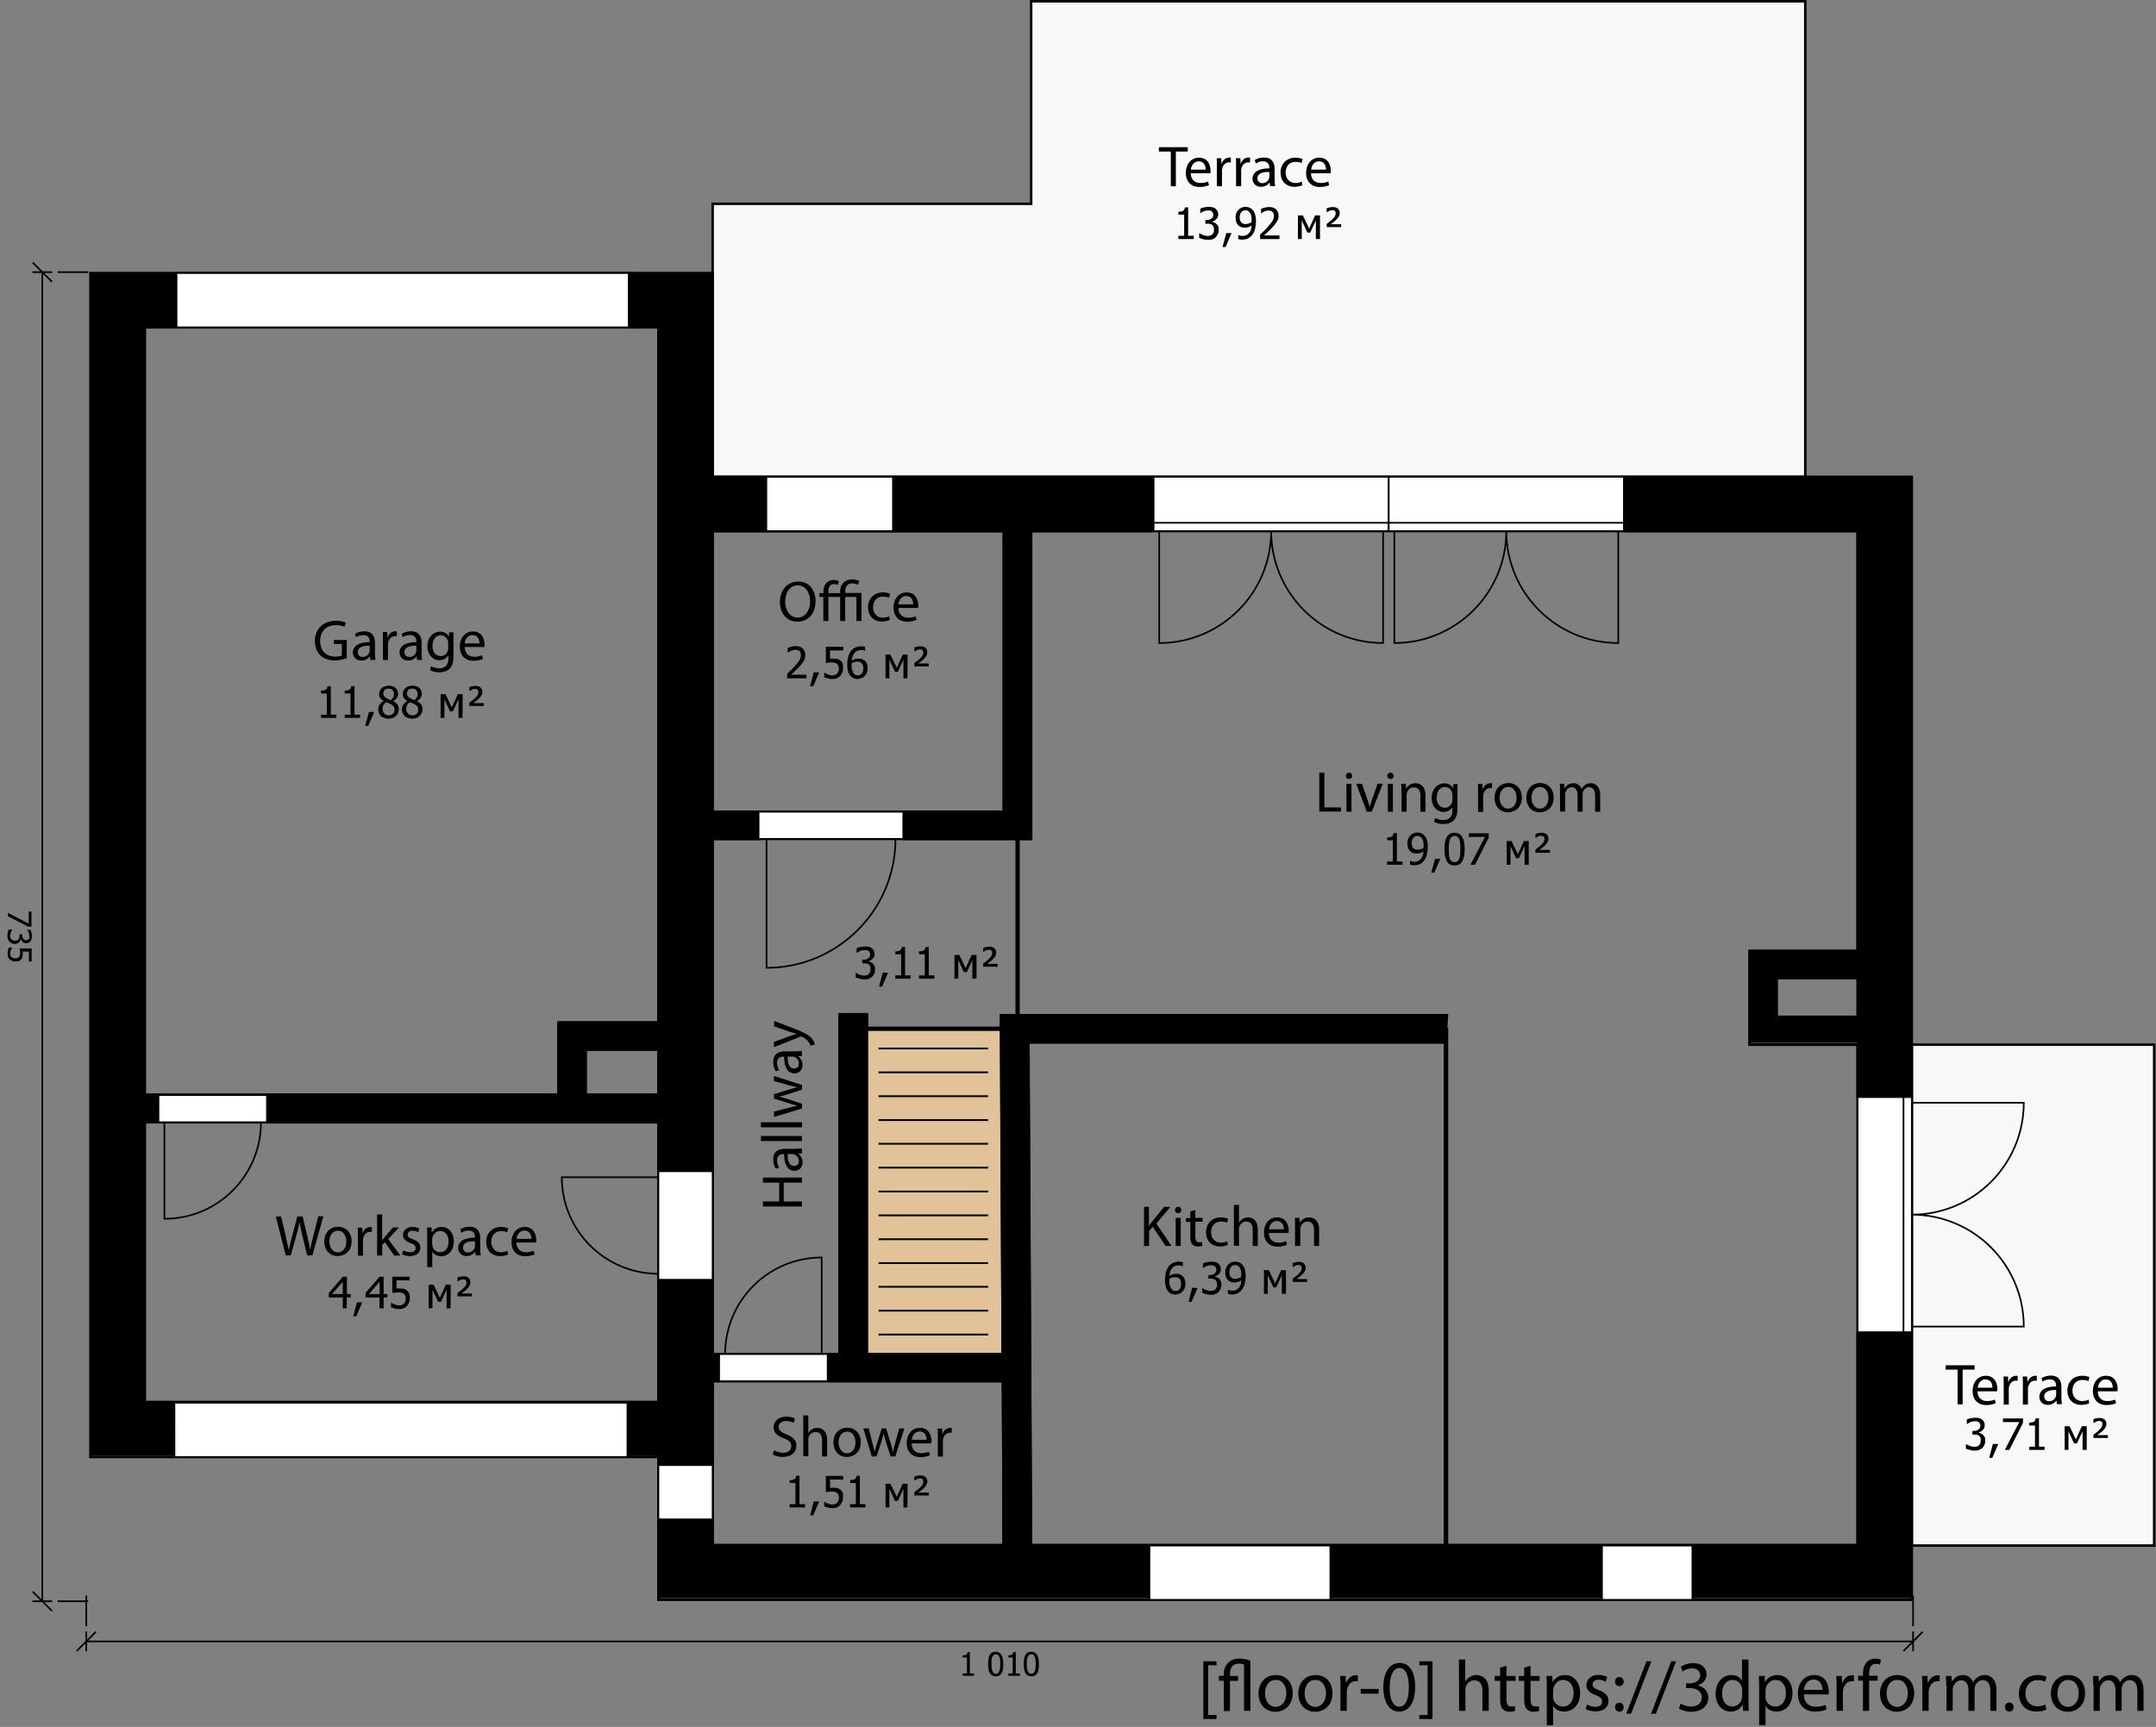 <?xml version="1.0" encoding="utf-8"?>
<!-- Generator: Adobe Illustrator 21.1.0, SVG Export Plug-In . SVG Version: 6.00 Build 0)  -->
<svg version="1.1" id="Слой_1" xmlns="http://www.w3.org/2000/svg" xmlns:xlink="http://www.w3.org/1999/xlink" x="0px" y="0px"
	 viewBox="0 0 1192 955" style="enable-background:new 0 0 1192 955;" xml:space="preserve">
<rect x="0" y="0" width="1192" height="955" fill="#808080" stroke="none"/>
<style type="text/css">
	.st0{fill:none;stroke:#000000;stroke-width:1.375;stroke-linecap:square;stroke-miterlimit:10;}
	.st1{fill:#E1C299;}
	.st2{fill:#F8F8F8;}
	.st3{fill:#FFFFFF;}
	.st4{fill:none;stroke:#000000;stroke-width:0.917;stroke-linecap:square;stroke-miterlimit:10;}
	
		.st5{fill:none;stroke:#000000;stroke-width:0.917;stroke-linecap:square;stroke-linejoin:bevel;stroke-miterlimit:1;stroke-dasharray:20,5,5,5;stroke-dashoffset:4;}
	.st6{fill:none;stroke:#000000;stroke-miterlimit:10;}
</style>
<title>D:\3DДоми\models\_ALL\1012\1012-plan-1.sh3d</title>
<desc>
	Creator: FreeHEP Graphics2D Driver Producer: com.eteks.sweethome3d.swing.PlanComponent$SVGSupport$1 Revision: 12753 Source: User Date: Friday, October 16, 2020 9:28:28 PM CEST
	</desc>
<path class="st0" d="M394,293.7v155.2h25.2v7.5h80.5v-7.5H555V293.7H394L394,293.7z"/>
<path class="st0" d="M419.2,456.4v7.5H394v284.9h3.4v7.5h60.4v-7.5h6.5V560.9h15v7.5h74.2v-7h8.6v-97.5h-62.3v-7.5L419.2,456.4
	L419.2,456.4z"/>
<path class="st0" d="M397.4,756.2v7.5H394v90.9h161l-0.5-90.9h-96.8v-7.5H397.4L397.4,756.2z"/>
<path class="st0" d="M766.4,291.4h-130v2.3h-66.3v170.2h-7v97.5H800l-0.5,7.5h0.5v285.8h227.1V736.8h27.7V606.6h-27.7v-28.9h-59.7
	v-51.8h59.7V293.7H899.2v-2.3L766.4,291.4L766.4,291.4z"/>
<path class="st0" d="M568.6,576.4h230.3v278.3H570L568.6,576.4z"/>
<path class="st0" d="M80,181v424.6h7.4v7.5h60.4v-7.5h161v-40H364V181H80L80,181z"/>
<path class="st0" d="M87.4,613v7.5H80v155.1h284v-155H147.8v-7.5L87.4,613L87.4,613z"/>
<path class="st1" d="M553.5,569.4l0.9,179.4h-75.2V569.4H553.5L553.5,569.4z"/>
<path class="st0" d="M553.5,569.4l0.9,179.4h-75.2V569.4H553.5L553.5,569.4z"/>
<path class="st2" d="M394,160.7v-48h176.1V0.7h428v263H394V160.7L394,160.7z"/>
<path class="st0" d="M394,160.7v-48h176.1V0.7h428v263H394V160.7L394,160.7z"/>
<path class="st2" d="M1057,577.7h134v277h-134V577.7z"/>
<path class="st0" d="M1057,577.7h134v277h-134V577.7z"/>
<g transform="translate(34.172 -119.69)">
	<path d="M15.8,924.7v-654h344V383h662.6v620.5H329.7v-78.7C224.7,924.7,120.3,924.7,15.8,924.7L15.8,924.7z M933,645.5h59.6V413
		H535.7v170.8H360.2v284.5h69.9V681h15.1v187.4h74.2V681h245.1v14.9H533.9v5.3c0.3,11.9,0.8,23.9,1,35.8c0.2,14,0,28,0,42l1,190.8
		c0,1.3,0.2,2.5,0.4,3.6h456.3v-277h-59.5C933,679.4,933,662.9,933,645.5L933,645.5z M46.2,300.9v423.5h228.7v-39.9h54.7V300.9H46.2
		L46.2,300.9z M46.2,739.9v154.4h283.4V739.9H46.2z M520.5,568.5V413.1H360.1v155.4H520.5z M360.1,883.9v89.5H520v-89.5H360.1z
		 M329.6,700h-39.4v24.4h39.4V700z M948.1,681.3h44.4v-20.4h-44.4V681.3z"/>
</g>
<path class="st0" d="M555,293.7v155.2H394V293.7H555L555,293.7z M1027,540.9v21.8h-44.7v-21.8H1027z M364,181v384.5h-55.2v40H80V181
	H364L364,181z M364,580.5v25h-40.2v-25H364z M364,620.6v155.1H80V620.6H364z M554.5,763.8l0.5,90.9H394v-90.9H554.5z M1027,293.7
	v232.2h-59.7v51.8h59.7v277H570l-1.5-278.3h230.8v-15H553.4l1,187.4h-75.2V560.9h-15v187.9h-70.3V463.9H570V293.7H1027L1027,293.7z
	 M50,151v654.7h314v79h693v-621H394V151H50L50,151z"/>
<path class="st3" d="M87.6,605.6v15h60v-15H87.6z"/>
<path class="st4" d="M87.6,605.6v15h60v-15H87.6z M144.3,620.6c0,29.5-23.9,53.4-53.4,53.4v-53.4H144.3z"/>
<path class="st3" d="M87.6,605.6h60v15h-60C87.6,620.6,87.6,605.6,87.6,605.6z"/>
<path class="st4" d="M87.6,605.6h60v15h-60C87.6,620.6,87.6,605.6,87.6,605.6z"/>
<path class="st3" d="M397.6,748.8v15h60v-15H397.6z"/>
<path class="st4" d="M397.6,748.8v15h60v-15H397.6z M400.9,748.8c0-29.5,23.9-53.4,53.4-53.4v53.4H400.9z"/>
<path class="st3" d="M457.6,763.8h-60v-15h60V763.8z"/>
<path class="st4" d="M457.6,763.8h-60v-15h60V763.8z"/>
<path class="st3" d="M419.4,448.9v15h80v-15H419.4z"/>
<path class="st4" d="M419.4,448.9v15h80v-15H419.4z M495.1,463.9c0,39.4-31.9,71.3-71.3,71.3v-71.3L495.1,463.9L495.1,463.9z"/>
<path class="st3" d="M419.4,448.9h80v15h-80V448.9z"/>
<path class="st4" d="M419.4,448.9h80v15h-80V448.9z"/>
<path class="st3" d="M637.8,263.7v30h130v-30H637.8z"/>
<path class="st4" d="M637.8,263.7v30h130v-30H637.8z M702.8,293.7c0,34.2-27.7,61.9-61.9,61.9v-61.9H702.8z M702.8,293.7
	c0,34.2,27.7,61.9,61.9,61.9v-61.9H702.8z"/>
<path class="st3" d="M637.8,289.1h130v4.6h-130V289.1z"/>
<path class="st4" d="M637.8,289.1h130v4.6h-130V289.1z"/>
<path class="st3" d="M767.8,263.7v30h130v-30H767.8z"/>
<path class="st4" d="M767.8,263.7v30h130v-30H767.8z M832.8,293.7c0,34.2-27.7,61.9-61.9,61.9v-61.9H832.8z M832.8,293.7
	c0,34.2,27.7,61.9,61.9,61.9v-61.9H832.8z"/>
<path class="st3" d="M767.8,289.1h130v4.6h-130V289.1z"/>
<path class="st4" d="M767.8,289.1h130v4.6h-130V289.1z"/>
<path class="st3" d="M1027,606.7v130h30v-130H1027z"/>
<path class="st4" d="M1027,606.7v130h30v-130H1027z M1057,671.7c34.2,0,61.9,27.7,61.9,61.9H1057V671.7z M1057,671.7
	c34.2,0,61.9-27.7,61.9-61.9H1057V671.7z"/>
<path class="st3" d="M1052.4,736.7v-130h4.6v130H1052.4z"/>
<path class="st4" d="M1052.4,736.7v-130h4.6v130H1052.4z"/>
<path class="st3" d="M364,647.7v60h30v-60H364z"/>
<path class="st4" d="M364,647.7v60h30v-60H364z M364,704.4c-29.5,0-53.4-23.9-53.4-53.4H364V704.4z"/>
<path class="st3" d="M394,647.7v60h-30v-60H394z"/>
<path class="st4" d="M394,647.7v60h-30v-60H394z"/>
<path class="st3" d="M635.5,854.7v30h100v-30H635.5z"/>
<path class="st4" d="M635.5,854.7v30h100v-30H635.5z"/>
<path class="st3" d="M635.5,854.7h100v30h-100V854.7z"/>
<path class="st4" d="M635.5,854.7h100v30h-100V854.7z"/>
<path class="st3" d="M885.7,854.7v30h50v-30H885.7z"/>
<path class="st4" d="M885.7,854.7v30h50v-30H885.7z"/>
<path class="st3" d="M935.7,884.7h-50v-30h50V884.7z"/>
<path class="st4" d="M935.7,884.7h-50v-30h50V884.7z"/>
<path class="st3" d="M364,810.2v30h30v-30H364z"/>
<path class="st4" d="M364,810.2v30h30v-30H364z"/>
<path class="st3" d="M394,810.2v30h-30v-30H394z"/>
<path class="st4" d="M394,810.2v30h-30v-30H394z"/>
<path class="st3" d="M423.7,263.7v30h70v-30H423.7z"/>
<path class="st4" d="M423.7,263.7v30h70v-30H423.7z"/>
<path class="st3" d="M423.7,263.7h70v30h-70V263.7z"/>
<path class="st4" d="M423.7,263.7h70v30h-70V263.7z"/>
<path class="st3" d="M97.6,151v30h250v-30H97.6z"/>
<path class="st4" d="M97.6,151v30h250v-30H97.6z"/>
<path class="st3" d="M97.6,151h250v30h-250C97.6,181,97.6,151,97.6,151z"/>
<path class="st4" d="M97.6,151h250v30h-250C97.6,181,97.6,151,97.6,151z"/>
<path class="st3" d="M96.9,775.7v30h250v-30H96.9z"/>
<path class="st4" d="M96.9,775.7v30h250v-30H96.9z"/>
<path class="st3" d="M96.9,775.7h250v30h-250C96.9,805.7,96.9,775.7,96.9,775.7z"/>
<path class="st4" d="M96.9,775.7h250v30h-250C96.9,805.7,96.9,775.7,96.9,775.7z M23.4,150.5v735 M18.4,145.5l10,10 M18.4,150.5h10
	 M18.4,880.5l10,10 M18.4,885.5h10"/>
<path class="st5" d="M48.3,150.5H28.4 M48.3,885.5H28.4"/>
<path d="M15.5,512.4l-11.1-5.7v-1.9l11.5,6v-6.7h1.5v8.3H15.5z M16.2,517.5c0-0.3,0-0.6-0.1-0.9l-0.3-0.9c-0.1-0.3-0.2-0.5-0.4-0.7
	s-0.2-0.4-0.4-0.6v-0.2h1.8c0.2,0.4,0.4,0.9,0.6,1.5s0.3,1.3,0.3,1.9c0,0.6-0.1,1.1-0.2,1.6c-0.1,0.4-0.3,0.8-0.6,1.2
	c-0.3,0.4-0.6,0.7-1,0.9s-0.9,0.3-1.4,0.3c-0.7,0-1.4-0.2-1.9-0.7s-0.9-1-1-1.7h-0.1c-0.1,0.3-0.1,0.6-0.3,0.9s-0.3,0.6-0.6,0.9
	c-0.3,0.3-0.6,0.5-1,0.7S8.7,522,8.2,522c-0.6,0-1.1-0.1-1.6-0.3s-0.9-0.5-1.3-0.9s-0.7-0.8-0.9-1.4c-0.2-0.5-0.3-1.2-0.3-1.8
	c0-0.7,0.1-1.3,0.2-2s0.3-1.2,0.6-1.6h1.9v0.1c-0.3,0.4-0.5,0.9-0.8,1.5s-0.4,1.2-0.4,1.9c0,0.4,0.1,0.7,0.2,1.1s0.3,0.7,0.6,0.9
	c0.3,0.2,0.5,0.4,0.8,0.5s0.7,0.2,1.2,0.2s0.9-0.1,1.2-0.2s0.5-0.3,0.7-0.6c0.2-0.2,0.3-0.5,0.4-0.9s0.1-0.7,0.1-1.1v-0.7h1.5v0.6
	c0,0.8,0.2,1.4,0.6,1.9c0.4,0.5,0.9,0.7,1.6,0.7c0.3,0,0.6-0.1,0.9-0.2s0.4-0.3,0.6-0.5c0.1-0.2,0.3-0.5,0.3-0.7
	S16.2,517.8,16.2,517.5z M8.6,531.7c-0.6,0-1.2-0.1-1.8-0.3s-1-0.5-1.4-0.9c-0.4-0.3-0.7-0.7-0.9-1.3s-0.3-1.2-0.3-1.8
	s0.1-1.2,0.2-1.8s0.3-1.1,0.5-1.6h1.9v0.1c-0.2,0.1-0.3,0.3-0.4,0.5s-0.2,0.5-0.4,0.8l-0.3,1c0,0-0.1,0.6-0.1,1s0.1,0.7,0.2,1
	s0.3,0.6,0.6,0.9c0.3,0.2,0.6,0.4,0.9,0.5s0.8,0.2,1.2,0.2s0.9-0.1,1.2-0.2s0.6-0.3,0.8-0.6s0.4-0.6,0.5-0.9s0.1-0.8,0.1-1.2
	c0-0.5,0-0.9-0.1-1.4s-0.1-0.9-0.2-1.2h6.7v7.2H16v-5.5h-3.5l0.1,0.6v0.6c0,0.7-0.1,1.2-0.2,1.7s-0.3,0.9-0.6,1.3s-0.7,0.8-1.2,1
	S9.4,531.7,8.6,531.7L8.6,531.7z"/>
<path class="st4" d="M47.7,907.7h1010 M42.7,912.7l10-10 M47.7,912.7v-10 M1052.7,912.7l10-10 M1057.7,912.7v-10"/>
<path class="st5" d="M47.7,882.8v19.9 M1057.7,882.8v19.9"/>
<path d="M538.6,926.7h-6.4v-1.3h2.4v-8.8h-2.4v-1.2c0.9,0,1.6-0.1,2-0.4s0.7-0.7,0.7-1.4h1.3v11.8h2.3v1.3L538.6,926.7z
	 M554.7,920.2c0,2.3-0.3,4.1-1,5.2s-1.7,1.6-3.2,1.6c-1.4,0-2.5-0.6-3.2-1.7s-1-2.8-1-5.1c0-2.4,0.3-4.1,1-5.2s1.7-1.6,3.1-1.6
	c1.4,0,2.5,0.6,3.2,1.7S554.7,917.9,554.7,920.2L554.7,920.2z M552.5,924.1c0.2-0.4,0.3-1,0.4-1.6s0.1-1.4,0.1-2.4
	c0-0.9,0-1.7-0.1-2.3s-0.2-1.2-0.4-1.6c-0.2-0.4-0.4-0.8-0.7-1s-0.7-0.4-1.2-0.4s-0.9,0.1-1.2,0.4s-0.6,0.6-0.8,1s-0.3,1-0.4,1.7
	v2.3c0,0.9,0,1.7,0.1,2.3s0.2,1.2,0.4,1.7c0.2,0.4,0.4,0.8,0.7,1s0.7,0.4,1.2,0.4s0.9-0.1,1.2-0.4S552.3,924.6,552.5,924.1
	L552.5,924.1z M563.9,926.7h-6.4v-1.3h2.4v-8.8h-2.4v-1.2c0.9,0,1.6-0.1,2-0.4s0.7-0.7,0.7-1.4h1.4v11.8h2.3V926.7L563.9,926.7z
	 M574.4,920.2c0,2.3-0.3,4.1-1,5.2s-1.8,1.6-3.2,1.6s-2.5-0.6-3.2-1.7s-1-2.8-1-5.1c0-2.4,0.3-4.1,1-5.2s1.7-1.6,3.1-1.6
	c1.4,0,2.5,0.6,3.2,1.7S574.4,917.9,574.4,920.2L574.4,920.2z M572.1,924.1c0.2-0.4,0.3-1,0.4-1.6s0.1-1.4,0.1-2.4
	c0-0.9,0-1.7-0.1-2.3s-0.2-1.2-0.4-1.6c-0.2-0.4-0.4-0.8-0.7-1s-0.7-0.4-1.2-0.4s-0.9,0.1-1.2,0.4s-0.6,0.6-0.8,1s-0.3,1-0.4,1.7
	s-0.1,1.5-0.1,2.3c0,0.9,0,1.7,0.1,2.3s0.2,1.2,0.4,1.7c0.2,0.4,0.4,0.8,0.7,1s0.7,0.4,1.2,0.4s0.9-0.1,1.2-0.4
	S572,924.6,572.1,924.1L572.1,924.1z M445.9,375.1h-10.7v-2.5c0.8-0.7,1.5-1.4,2.2-2.1s1.4-1.4,2-2.1c1.3-1.5,2.2-2.6,2.7-3.5
	s0.7-1.8,0.7-2.7c0-0.5-0.1-0.9-0.2-1.3s-0.4-0.7-0.6-0.9c-0.3-0.2-0.6-0.4-0.9-0.5s-0.8-0.2-1.2-0.2c-0.4,0-0.8,0.1-1.3,0.2
	s-0.8,0.2-1.2,0.4c-0.3,0.1-0.6,0.3-0.9,0.5l-0.8,0.4h-0.2v-2.5c0.5-0.2,1.2-0.5,2-0.7s1.7-0.3,2.5-0.3c1.6,0,2.9,0.4,3.8,1.3
	s1.4,2,1.4,3.5c0,0.7-0.1,1.3-0.2,1.9s-0.4,1.1-0.7,1.6c-0.3,0.5-0.6,1-1,1.5s-0.9,1-1.3,1.5c-0.7,0.8-1.6,1.6-2.5,2.5
	s-1.6,1.5-2.1,2h8.5L445.9,375.1L445.9,375.1z M452.9,371.8l-3.3,7.7h-1.7l2-7.7H452.9z M466.1,369.5c0,0.8-0.1,1.6-0.4,2.3
	s-0.6,1.3-1.1,1.9s-1.1,0.9-1.8,1.3s-1.5,0.5-2.5,0.5c-0.8,0-1.7-0.1-2.5-0.3s-1.5-0.4-2.1-0.7V372h0.2c0.2,0.1,0.4,0.3,0.8,0.5
	s0.7,0.3,1.1,0.5c0.5,0.2,0.9,0.3,1.3,0.4s0.8,0.1,1.3,0.1s0.9-0.1,1.4-0.3c0.4-0.2,0.8-0.4,1.1-0.8c0.3-0.3,0.5-0.7,0.7-1.2
	s0.2-1,0.2-1.6s-0.1-1.1-0.3-1.5s-0.4-0.7-0.7-1c-0.3-0.3-0.7-0.5-1.2-0.6s-1-0.2-1.6-0.2s-1.3,0-1.9,0.1s-1.2,0.2-1.5,0.3v-9h9.6v2
	h-7.3v4.6c0.3,0,0.6-0.1,0.8-0.1h0.8c0.9,0,1.6,0.1,2.3,0.2s1.2,0.4,1.8,0.9c0.6,0.4,1,1,1.3,1.6C466,367.6,466.1,368.5,466.1,369.5
	L466.1,369.5z M479.7,369.4c0,0.9-0.1,1.7-0.4,2.5s-0.7,1.4-1.2,1.9s-1.1,1-1.8,1.2s-1.4,0.5-2.1,0.5c-0.8,0-1.5-0.1-2.2-0.4
	s-1.2-0.7-1.7-1.2c-0.6-0.6-1.1-1.5-1.4-2.5s-0.5-2.4-0.5-3.9s0.2-2.9,0.5-4.1s0.8-2.3,1.4-3.2c0.6-0.9,1.5-1.6,2.5-2.1
	s2.2-0.7,3.5-0.7c0.4,0,0.7,0,1.1,0.1s0.6,0.1,0.9,0.2v2.2h-0.1c-0.2-0.1-0.5-0.2-0.9-0.3s-0.8-0.1-1.3-0.1c-1.5,0-2.6,0.5-3.5,1.5
	s-1.4,2.4-1.6,4.4c0.6-0.4,1.1-0.7,1.7-0.9s1.2-0.3,1.9-0.3s1.3,0.1,1.8,0.2s1,0.4,1.6,0.8c0.5,0.3,1,0.9,1.3,1.6
	S479.7,368.4,479.7,369.4L479.7,369.4z M477.3,369.5c0-0.7-0.1-1.3-0.3-1.8s-0.5-0.9-0.9-1.2c-0.3-0.3-0.7-0.4-1-0.5
	s-0.8-0.1-1.2-0.1c-0.5,0-1.1,0.1-1.6,0.2s-1,0.4-1.5,0.7v1.1c0,1.2,0.1,2.2,0.4,2.9s0.5,1.3,0.9,1.7c0.3,0.4,0.7,0.6,1,0.8
	s0.7,0.2,1.1,0.2c0.9,0,1.7-0.3,2.3-1S477.3,370.9,477.3,369.5L477.3,369.5z M501.7,375.1h-2.2v-10.3l-3.1,6.7h-1.6l-3.1-6.7v10.3
	h-2.1V362h2.7l3.5,7.3l3.3-7.3h2.7L501.7,375.1L501.7,375.1z M513.5,368.5h-8v-1.8c0.6-0.5,1.2-0.9,1.7-1.3s1-0.8,1.3-1.1
	c0.8-0.8,1.4-1.4,1.6-1.9s0.4-1,0.4-1.6c0-0.5-0.2-1-0.5-1.3s-0.8-0.4-1.4-0.4c-0.5,0-1.1,0.1-1.6,0.4s-1,0.5-1.3,0.7h-0.2v-2.1
	c0.5-0.2,1-0.4,1.6-0.5s1.2-0.2,1.8-0.2c1.2,0,2.2,0.3,2.8,0.9c0.6,0.6,1,1.4,1,2.4c0,0.7-0.2,1.3-0.5,1.9s-0.9,1.3-1.7,2.1
	c-0.4,0.4-0.9,0.7-1.4,1.1s-1,0.8-1.4,1.1h5.8L513.5,368.5L513.5,368.5z M478,525.4c-0.4,0-0.8,0-1.3,0.1s-0.8,0.2-1.2,0.4
	c-0.4,0.2-0.7,0.3-1,0.5s-0.5,0.4-0.7,0.5h-0.2v-2.5c0.5-0.3,1.2-0.5,2.1-0.7s1.7-0.3,2.5-0.3s1.5,0.1,2.1,0.2s1.1,0.4,1.6,0.7
	c0.5,0.4,0.9,0.8,1.2,1.4s0.4,1.2,0.4,1.9c0,1-0.3,1.8-1,2.5s-1.4,1.2-2.3,1.4v0.2c0.4,0.1,0.8,0.2,1.2,0.4s0.8,0.4,1.2,0.8
	c0.4,0.3,0.6,0.8,0.9,1.3s0.3,1.2,0.3,1.9c0,0.8-0.1,1.5-0.4,2.2s-0.7,1.2-1.1,1.8c-0.6,0.4-1.2,0.8-1.9,1.1s-1.6,0.4-2.5,0.4
	s-1.7-0.1-2.6-0.4s-1.6-0.4-2.2-0.7V538h0.2c0.5,0.4,1.2,0.7,2,1s1.7,0.5,2.5,0.5c0.5,0,1-0.1,1.4-0.2c0.5-0.1,0.9-0.4,1.2-0.7
	c0.3-0.4,0.6-0.8,0.7-1.2s0.2-0.9,0.2-1.6s0-1.1-0.2-1.5s-0.4-0.7-0.8-1c-0.3-0.2-0.7-0.4-1.1-0.5s-1-0.1-1.5-0.1h-1v-2h0.8
	c1.1,0,1.9-0.3,2.6-0.8s1-1.2,1-2.2c0-0.4-0.1-0.8-0.3-1.1s-0.4-0.6-0.6-0.8c-0.3-0.2-0.6-0.3-1-0.4H478L478,525.4z M491,537.9
	l-3.3,7.7H486l2-7.7H491z M503.5,541.2H495v-1.8h3.2v-11.7H495v-1.6c1.2,0,2.1-0.2,2.6-0.5s0.9-1,1-1.9h1.8v15.7h3.1V541.2z
	 M516.6,541.2h-8.5v-1.8h3.2v-11.7h-3.2v-1.6c1.2,0,2.1-0.2,2.6-0.5s0.9-1,1-1.9h1.8v15.7h3.1V541.2z M539.8,541.2h-2.2v-10.3
	l-3.1,6.7h-1.6l-3.1-6.7v10.3h-2.1v-13.1h2.7l3.5,7.3l3.3-7.3h2.7v13.1H539.8z M551.6,534.6h-8v-1.8c0.6-0.5,1.2-0.9,1.7-1.3
	s1-0.8,1.3-1.1c0.8-0.8,1.4-1.4,1.6-1.9s0.4-1,0.4-1.6c0-0.5-0.2-1-0.5-1.3s-0.8-0.4-1.4-0.4c-0.5,0-1.1,0.1-1.6,0.4s-1,0.5-1.3,0.7
	h-0.2v-2.1c0.5-0.2,1-0.4,1.6-0.5s1.2-0.2,1.8-0.2c1.2,0,2.2,0.3,2.8,0.9s1,1.4,1,2.4c0,0.7-0.2,1.3-0.5,1.9s-0.9,1.3-1.7,2.1
	c-0.4,0.4-0.9,0.7-1.4,1.1s-1,0.8-1.4,1.1h5.8L551.6,534.6L551.6,534.6z M445.1,833.6h-8.5v-1.8h3.2v-11.7h-3.2v-1.6
	c1.2,0,2.1-0.2,2.6-0.5s0.9-1,1-1.9h1.8v15.7h3.1V833.6z M452.9,830.3l-3.3,7.7h-1.7l2-7.7H452.9z M466.1,828c0,0.8-0.1,1.6-0.4,2.3
	s-0.6,1.3-1.1,1.9s-1.1,0.9-1.8,1.3s-1.5,0.5-2.5,0.5c-0.8,0-1.7-0.1-2.5-0.3s-1.5-0.4-2.1-0.7v-2.5h0.2c0.2,0.1,0.4,0.3,0.8,0.5
	s0.7,0.3,1.1,0.5c0.5,0.2,0.9,0.3,1.3,0.4s0.8,0.1,1.3,0.1s0.9-0.1,1.4-0.3s0.8-0.4,1.1-0.8c0.3-0.3,0.5-0.7,0.7-1.2s0.2-1,0.2-1.6
	s-0.1-1.1-0.3-1.5s-0.4-0.7-0.7-1c-0.3-0.3-0.7-0.5-1.2-0.6s-1-0.2-1.6-0.2s-1.3,0-1.9,0.1s-1.2,0.2-1.5,0.3v-9h9.6v2h-7.3v4.6
	c0.3,0,0.6-0.1,0.8-0.1h0.8c0.9,0,1.6,0.1,2.3,0.2s1.2,0.4,1.8,0.9c0.6,0.4,1,1,1.3,1.6C466,826.1,466.1,827,466.1,828L466.1,828z
	 M478.5,833.6H470v-1.8h3.2v-11.7H470v-1.6c1.2,0,2.1-0.2,2.6-0.5s0.9-1,1-1.9h1.8v15.7h3.1V833.6z M501.7,833.6h-2.2v-10.3
	l-3.1,6.7h-1.6l-3.1-6.7v10.3h-2.1v-13.1h2.7l3.5,7.3l3.3-7.3h2.7L501.7,833.6L501.7,833.6z M513.5,827h-8v-1.8
	c0.6-0.5,1.2-0.9,1.7-1.3s1-0.8,1.3-1.1c0.8-0.8,1.4-1.4,1.6-1.9s0.4-1,0.4-1.6c0-0.5-0.2-1-0.5-1.3s-0.8-0.4-1.4-0.4
	c-0.5,0-1.1,0.1-1.6,0.4s-1,0.5-1.3,0.7h-0.2v-2.1c0.5-0.2,1-0.4,1.6-0.5s1.2-0.2,1.8-0.2c1.2,0,2.2,0.3,2.8,0.9
	c0.6,0.6,1,1.4,1,2.4c0,0.7-0.2,1.3-0.5,1.9s-0.9,1.3-1.7,2.1c-0.4,0.4-0.9,0.7-1.4,1.1s-1,0.8-1.4,1.1h5.8L513.5,827L513.5,827z
	 M775.4,478.2h-8.5v-1.8h3.2v-11.7h-3.2v-1.6c1.2,0,2.1-0.2,2.6-0.5s0.9-1,1-1.9h1.8v15.7h3.1L775.4,478.2L775.4,478.2z
	 M787.1,467.9c0-1.2-0.1-2.2-0.3-2.9s-0.5-1.3-0.9-1.7c-0.3-0.4-0.7-0.6-1-0.8s-0.7-0.2-1.2-0.2c-1,0-1.7,0.3-2.3,1s-0.9,1.7-0.9,3
	c0,0.7,0.1,1.3,0.3,1.8s0.5,0.9,0.9,1.2c0.3,0.2,0.6,0.4,1,0.5s0.8,0.1,1.2,0.1c0.5,0,1-0.1,1.6-0.3s1.1-0.4,1.5-0.7v-0.5
	C787,468.4,787.1,468.2,787.1,467.9L787.1,467.9z M778.1,466.4c0-0.9,0.1-1.7,0.4-2.5s0.7-1.4,1.2-1.9s1.1-0.9,1.8-1.2
	s1.4-0.4,2.1-0.4c0.8,0,1.5,0.1,2.2,0.4s1.2,0.7,1.7,1.2c0.6,0.6,1.1,1.5,1.4,2.5s0.5,2.3,0.5,3.9c0,1.4-0.2,2.8-0.5,4.1
	s-0.8,2.4-1.4,3.2c-0.7,0.9-1.5,1.6-2.4,2.1s-2.1,0.7-3.5,0.7c-0.3,0-0.6,0-1-0.1s-0.7-0.1-1-0.2V476h0.1c0.2,0.2,0.5,0.3,0.9,0.4
	s0.8,0.2,1.3,0.2c1.5,0,2.7-0.5,3.6-1.5s1.4-2.5,1.5-4.3c-0.6,0.4-1.2,0.7-1.8,0.9s-1.2,0.3-1.8,0.3s-1.2-0.1-1.8-0.2
	s-1.1-0.4-1.6-0.8c-0.6-0.5-1.1-1.1-1.4-1.8S778.1,467.4,778.1,466.4L778.1,466.4z M796.3,474.9l-3.3,7.7h-1.7l2.1-7.7H796.3z
	 M809.8,469.5c0,3.1-0.5,5.4-1.4,6.9s-2.3,2.2-4.2,2.2s-3.3-0.7-4.2-2.2s-1.4-3.8-1.4-6.8c0-3.2,0.5-5.5,1.4-6.9s2.3-2.2,4.2-2.2
	s3.3,0.8,4.2,2.3S809.8,466.4,809.8,469.5z M806.8,474.8c0.2-0.6,0.4-1.3,0.5-2.2s0.1-1.9,0.1-3.1s0-2.2-0.1-3.1s-0.3-1.6-0.5-2.2
	s-0.6-1-1-1.4s-0.9-0.5-1.6-0.5c-0.6,0-1.2,0.2-1.6,0.5s-0.7,0.8-1,1.4c-0.2,0.6-0.4,1.3-0.5,2.3s-0.1,1.9-0.1,3.1s0,2.2,0.1,3.1
	s0.2,1.5,0.5,2.2c0.2,0.6,0.6,1.1,1,1.4s1,0.5,1.6,0.5c0.7,0,1.2-0.2,1.6-0.5S806.6,475.4,806.8,474.8L806.8,474.8z M823,463.4
	l-7.5,14.8H813l8-15.4h-9v-2h11.1L823,463.4L823,463.4z M845.1,478.2h-2.2v-10.3l-3.1,6.7h-1.6l-3.1-6.7v10.3H833v-13.1h2.7l3.5,7.3
	l3.3-7.3h2.7v13.1H845.1z M856.9,471.6h-8v-1.8c0.6-0.5,1.2-0.9,1.7-1.3s1-0.8,1.3-1.1c0.8-0.8,1.4-1.4,1.6-1.9s0.4-1,0.4-1.6
	c0-0.5-0.2-1-0.5-1.3s-0.8-0.4-1.4-0.4c-0.5,0-1.1,0.1-1.6,0.4s-1,0.5-1.3,0.7h-0.2v-2.1c0.5-0.2,1-0.4,1.6-0.5s1.2-0.2,1.8-0.2
	c1.2,0,2.2,0.3,2.8,0.9s1,1.4,1,2.4c0,0.7-0.2,1.3-0.5,1.9s-0.9,1.3-1.7,2.1c-0.4,0.4-0.9,0.7-1.4,1.1s-1,0.8-1.4,1.1h5.8
	L856.9,471.6L856.9,471.6z M655.4,709.8c0,0.9-0.1,1.7-0.4,2.5s-0.7,1.4-1.2,1.9s-1.1,1-1.8,1.2s-1.3,0.5-2.1,0.5s-1.5-0.2-2.2-0.4
	s-1.2-0.7-1.7-1.2c-0.6-0.7-1.1-1.5-1.4-2.6s-0.5-2.3-0.5-3.9c0-1.5,0.2-2.9,0.5-4.1s0.8-2.3,1.4-3.2c0.6-0.9,1.5-1.6,2.5-2.1
	s2.2-0.7,3.5-0.7c0.4,0,0.7,0,1.1,0.1s0.6,0.1,0.9,0.2v2.2h-0.1c-0.2-0.1-0.5-0.2-0.9-0.3s-0.9-0.2-1.4-0.2c-1.5,0-2.6,0.5-3.5,1.5
	s-1.4,2.4-1.6,4.4c0.6-0.4,1.1-0.7,1.7-0.9s1.2-0.3,1.9-0.3s1.3,0.1,1.8,0.2s1,0.4,1.6,0.8c0.6,0.5,1.1,1.1,1.4,1.8
	S655.4,708.8,655.4,709.8z M653,709.9c0-0.7-0.1-1.3-0.3-1.8s-0.4-0.9-0.8-1.2c-0.4-0.3-0.7-0.4-1.1-0.5c-0.4-0.1-0.8-0.1-1.2-0.1
	c-0.5,0-1.1,0.1-1.6,0.2s-1,0.4-1.5,0.7v1.1c0,1.2,0.1,2.2,0.4,2.9s0.5,1.3,0.9,1.7c0.3,0.4,0.7,0.6,1,0.8s0.7,0.2,1.1,0.2
	c0.9,0,1.7-0.3,2.3-1S653,711.3,653,709.9L653,709.9z M662.1,712.2l-3.3,7.7h-1.7l2-7.7H662.1z M669.5,699.7c-0.4,0-0.8,0-1.3,0.1
	s-0.8,0.2-1.2,0.4s-0.7,0.3-1,0.5s-0.5,0.3-0.7,0.5h-0.2v-2.5c0.5-0.3,1.2-0.5,2.1-0.7s1.7-0.3,2.5-0.3s1.5,0.1,2.1,0.2
	s1.1,0.4,1.6,0.7c0.5,0.4,0.9,0.8,1.2,1.4s0.4,1.2,0.4,1.9c0,1-0.3,1.8-1,2.5s-1.4,1.2-2.3,1.4v0.2c0.4,0.1,0.8,0.2,1.2,0.4
	s0.8,0.4,1.2,0.8c0.4,0.3,0.6,0.8,0.9,1.3c0.2,0.5,0.3,1.2,0.3,1.9c0,0.8-0.1,1.5-0.4,2.2s-0.7,1.2-1.1,1.8
	c-0.5,0.5-1.1,0.9-1.8,1.2s-1.5,0.4-2.5,0.4c-0.9,0-1.7-0.1-2.6-0.3s-1.6-0.5-2.2-0.8v-2.5h0.2c0.5,0.4,1.2,0.7,2,1s1.7,0.5,2.5,0.5
	c0.5,0,1-0.1,1.4-0.2s0.9-0.4,1.2-0.7s0.5-0.7,0.7-1.1s0.2-0.9,0.2-1.6s-0.1-1.2-0.3-1.6s-0.4-0.7-0.8-1c-0.3-0.2-0.7-0.4-1.2-0.5
	s-0.9-0.1-1.5-0.1h-1v-2h0.8c1.1,0,1.9-0.3,2.6-0.8s1-1.2,1-2.2c0-0.4-0.1-0.8-0.3-1.1s-0.4-0.6-0.6-0.8c-0.3-0.2-0.6-0.3-1-0.4
	S669.9,699.7,669.5,699.7L669.5,699.7z M686.3,705.2c0-1.2-0.1-2.2-0.3-2.9s-0.5-1.3-0.9-1.7c-0.3-0.4-0.7-0.6-1-0.8
	s-0.7-0.2-1.2-0.2c-1,0-1.7,0.3-2.3,1s-0.9,1.7-0.9,3c0,0.7,0.1,1.3,0.3,1.8s0.5,0.9,0.9,1.2c0.3,0.2,0.6,0.4,1,0.5s0.8,0.1,1.2,0.1
	c0.5,0,1-0.1,1.6-0.3s1.1-0.4,1.5-0.7v-0.5C686.2,705.7,686.3,705.5,686.3,705.2L686.3,705.2z M677.4,703.7c0-0.9,0.1-1.7,0.4-2.5
	s0.7-1.4,1.2-1.9s1.1-0.9,1.8-1.2s1.4-0.4,2.1-0.4c0.8,0,1.5,0.1,2.2,0.4s1.2,0.7,1.7,1.2c0.6,0.6,1.1,1.5,1.4,2.5s0.5,2.3,0.5,3.9
	c0,1.4-0.2,2.8-0.5,4.1s-0.8,2.4-1.4,3.2c-0.7,0.9-1.5,1.6-2.4,2.1s-2.1,0.7-3.5,0.7c-0.3,0-0.6,0-1-0.1s-0.7-0.1-1-0.2v-2.2h0.1
	c0.2,0.1,0.5,0.2,0.9,0.3s0.8,0.2,1.3,0.2c1.5,0,2.7-0.5,3.6-1.5s1.4-2.5,1.5-4.3c-0.6,0.4-1.2,0.7-1.8,0.9s-1.2,0.3-1.8,0.3
	s-1.2-0.1-1.8-0.2s-1.1-0.4-1.6-0.8c-0.6-0.5-1.1-1.1-1.4-1.8S677.4,704.7,677.4,703.7z M710.9,715.5h-2.2v-10.3l-3.1,6.7H704
	l-3.1-6.7v10.3h-2.1v-13.1h2.7l3.5,7.3l3.3-7.3h2.7v13.1H710.9z M722.7,708.9h-8v-1.8c0.6-0.5,1.2-0.9,1.7-1.3s1-0.8,1.3-1.1
	c0.8-0.8,1.4-1.4,1.6-1.9s0.4-1,0.4-1.6c0-0.5-0.2-1-0.5-1.3s-0.8-0.4-1.4-0.4c-0.5,0-1.1,0.1-1.6,0.4s-1,0.5-1.3,0.7h-0.2v-2.1
	c0.5-0.2,1-0.4,1.6-0.5s1.2-0.2,1.8-0.2c1.2,0,2.2,0.3,2.8,0.9s1,1.4,1,2.4c0,0.7-0.2,1.3-0.5,1.9s-0.9,1.3-1.7,2.1
	c-0.4,0.4-0.9,0.7-1.4,1.1s-1,0.8-1.4,1.1h5.8L722.7,708.9L722.7,708.9z M186,397h-8.5v-1.8h3.2v-11.7h-3.2v-1.6
	c1.2,0,2.1-0.2,2.6-0.5s0.9-1,1-1.9h1.8v15.7h3.1L186,397L186,397z M199.1,397h-8.5v-1.8h3.2v-11.7h-3.2v-1.6c1.2,0,2.1-0.2,2.6-0.5
	s0.9-1,1-1.9h1.8v15.7h3.1L199.1,397L199.1,397z M206.9,393.7l-3.3,7.7h-1.7l2.1-7.7H206.9z M217.8,383.6c0-0.8-0.3-1.4-0.8-2
	s-1.2-0.8-2.2-0.8c-0.9,0-1.6,0.2-2.1,0.7s-0.8,1.1-0.8,1.9c0,0.6,0.1,1.1,0.4,1.5s0.7,0.8,1.2,1.1c0.2,0.1,0.6,0.3,1.1,0.6
	s1,0.4,1.4,0.6c0.7-0.5,1.1-1.1,1.4-1.6S217.8,384.3,217.8,383.6L217.8,383.6z M218.1,392.4c0-0.7-0.1-1.3-0.4-1.7s-0.8-0.9-1.6-1.3
	l-1.1-0.5c-0.4-0.2-0.9-0.4-1.5-0.6c-0.7,0.4-1.2,1-1.5,1.6s-0.5,1.3-0.5,2.1c0,1.1,0.3,1.9,1,2.6s1.4,1,2.4,1s1.8-0.3,2.4-0.9
	S218.1,393.4,218.1,392.4L218.1,392.4z M214.8,397.4c-0.9,0-1.7-0.1-2.4-0.4s-1.3-0.6-1.8-1.1s-0.9-1-1.1-1.7s-0.4-1.3-0.4-2
	c0-0.9,0.3-1.8,0.8-2.6s1.2-1.4,2.2-1.9v-0.1c-0.9-0.5-1.5-1-1.9-1.6s-0.6-1.3-0.6-2.2c0-1.3,0.5-2.4,1.5-3.3s2.2-1.3,3.8-1.3
	s2.9,0.4,3.8,1.2s1.4,1.9,1.4,3.2c0,0.8-0.2,1.6-0.7,2.3s-1.1,1.4-2,1.8v0.1c1,0.5,1.8,1,2.3,1.7s0.8,1.6,0.8,2.6
	c0,1.5-0.5,2.7-1.6,3.8S216.4,397.4,214.8,397.4z M230.9,383.6c0-0.8-0.3-1.4-0.8-2s-1.2-0.8-2.2-0.8c-0.9,0-1.6,0.2-2.1,0.7
	s-0.8,1.1-0.8,1.9c0,0.6,0.1,1.1,0.4,1.5s0.7,0.8,1.2,1.1c0.2,0.1,0.6,0.3,1.1,0.6s1,0.4,1.4,0.6c0.7-0.5,1.1-1.1,1.4-1.6
	S230.9,384.3,230.9,383.6L230.9,383.6z M231.2,392.4c0-0.7-0.1-1.3-0.4-1.7s-0.8-0.9-1.6-1.3l-1.1-0.5c-0.4-0.2-0.9-0.4-1.5-0.6
	c-0.7,0.4-1.2,1-1.5,1.6s-0.5,1.3-0.5,2.1c0,1.1,0.3,1.9,1,2.6s1.4,1,2.4,1s1.8-0.3,2.4-0.9S231.2,393.4,231.2,392.4L231.2,392.4z
	 M227.9,397.4c-0.9,0-1.7-0.1-2.4-0.4s-1.3-0.6-1.8-1.1s-0.9-1-1.1-1.7s-0.4-1.3-0.4-2c0-0.9,0.3-1.8,0.8-2.6s1.2-1.4,2.2-1.9v-0.1
	c-0.9-0.5-1.5-1-1.9-1.6s-0.6-1.3-0.6-2.2c0-1.3,0.5-2.4,1.5-3.3s2.2-1.3,3.8-1.3s2.9,0.4,3.8,1.2s1.4,1.9,1.4,3.2
	c0,0.8-0.2,1.6-0.7,2.3s-1.1,1.4-2,1.8v0.1c1,0.5,1.8,1,2.3,1.7s0.8,1.6,0.8,2.6c0,1.5-0.5,2.7-1.6,3.8S229.5,397.4,227.9,397.4z
	 M255.7,397h-2.2v-10.3l-3.1,6.7h-1.6l-3.1-6.7V397h-2.1v-13.1h2.7l3.5,7.3l3.3-7.3h2.7L255.7,397L255.7,397z M267.5,390.4h-8v-1.8
	c0.6-0.5,1.2-0.9,1.7-1.3s1-0.8,1.3-1.1c0.8-0.8,1.4-1.4,1.6-1.9s0.4-1,0.4-1.6c0-0.5-0.2-1-0.5-1.3s-0.8-0.4-1.4-0.4
	c-0.5,0-1.1,0.1-1.6,0.4s-1,0.5-1.3,0.7h-0.2V380c0.5-0.2,1-0.4,1.6-0.5s1.2-0.2,1.8-0.2c1.2,0,2.2,0.3,2.8,0.9s1,1.4,1,2.4
	c0,0.7-0.2,1.3-0.5,1.9s-0.9,1.3-1.7,2.1c-0.4,0.4-0.9,0.7-1.4,1.1s-1,0.8-1.4,1.1h5.8L267.5,390.4L267.5,390.4z M193.8,717.5h-2.1
	v6h-2.2v-6h-7.7V715l7.8-9h2.2v9.6h2.1v1.9H193.8z M189.5,715.6v-6.8l-5.9,6.8H189.5z M200.3,720.2l-3.3,7.7h-1.7l2-7.7H200.3z
	 M214.2,717.5h-2.1v6h-2.3v-6h-7.7V715l7.8-9h2.2v9.6h2.1V717.5z M209.9,715.6v-6.8l-5.9,6.8H209.9z M226.6,717.9
	c0,0.8-0.1,1.6-0.4,2.3s-0.6,1.3-1.1,1.9s-1.1,1-1.8,1.3s-1.5,0.5-2.5,0.5c-0.8,0-1.7-0.1-2.5-0.3s-1.5-0.4-2.1-0.7v-2.5h0.2
	c0.2,0.1,0.4,0.3,0.8,0.5s0.7,0.3,1.1,0.5c0.5,0.2,0.9,0.3,1.3,0.4s0.8,0.1,1.3,0.1s0.9-0.1,1.4-0.3c0.4-0.2,0.8-0.4,1.1-0.8
	c0.3-0.3,0.5-0.7,0.7-1.2s0.2-1,0.2-1.6s-0.1-1.1-0.3-1.5s-0.4-0.7-0.7-1s-0.7-0.5-1.2-0.6s-1-0.2-1.6-0.2s-1.3,0-1.9,0.1
	s-1.3,0.1-1.7,0.2v-9h9.6v2h-7.3v4.6c0.3,0,0.6-0.1,0.8-0.1h0.8c0.9,0,1.6,0.1,2.3,0.2s1.2,0.4,1.8,0.9c0.6,0.4,1,1,1.3,1.6
	S226.6,716.9,226.6,717.9L226.6,717.9z M249.1,723.5h-2.2v-10.3l-3.1,6.7h-1.6l-3.1-6.7v10.3H237v-13.1h2.7l3.5,7.3l3.3-7.3h2.7
	L249.1,723.5L249.1,723.5z M260.9,716.9h-8v-1.8c0.6-0.5,1.2-0.9,1.7-1.3s1-0.8,1.3-1.1c0.8-0.8,1.4-1.4,1.6-1.9s0.4-1,0.4-1.6
	c0-0.5-0.2-1-0.5-1.3s-0.8-0.4-1.4-0.4c-0.5,0-1.1,0.1-1.6,0.4s-1,0.5-1.3,0.7h-0.2v-2.1c0.5-0.2,1-0.4,1.6-0.5s1.2-0.2,1.8-0.2
	c1.2,0,2.2,0.3,2.8,0.9s1,1.4,1,2.4c0,0.7-0.2,1.3-0.5,1.9s-0.9,1.3-1.7,2.1c-0.4,0.4-0.9,0.7-1.4,1.1s-1,0.8-1.4,1.1h5.8
	L260.9,716.9L260.9,716.9z M660,132.2h-8.5v-1.8h3.2v-11.7h-3.2v-1.6c1.2,0,2.1-0.2,2.6-0.5s0.9-1,1-1.9h1.8v15.7h3.1L660,132.2
	L660,132.2z M667.9,116.4c-0.4,0-0.8,0-1.3,0.1s-0.8,0.2-1.2,0.4c-0.4,0.2-0.7,0.3-1,0.5s-0.5,0.3-0.7,0.5h-0.1v-2.5
	c0.5-0.3,1.2-0.5,2.1-0.7s1.7-0.3,2.5-0.3s1.5,0.1,2.1,0.2s1.1,0.4,1.6,0.7c0.5,0.4,0.9,0.8,1.2,1.4s0.4,1.2,0.4,1.9
	c0,1-0.3,1.8-1,2.5s-1.4,1.2-2.3,1.4v0.2c0.4,0.1,0.8,0.2,1.2,0.4s0.8,0.4,1.2,0.8c0.4,0.3,0.6,0.8,0.9,1.3s0.3,1.2,0.3,1.9
	c0,0.8-0.1,1.5-0.4,2.2s-0.7,1.2-1.1,1.8c-0.5,0.5-1.1,0.9-1.8,1.2s-1.8,0.3-2.7,0.3s-1.7-0.1-2.6-0.3s-1.6-0.5-2.2-0.8V129h0.2
	c0.5,0.4,1.2,0.7,2,1s1.7,0.5,2.5,0.5c0.5,0,1-0.1,1.4-0.2s0.9-0.4,1.2-0.7s0.5-0.7,0.7-1.1s0.2-0.9,0.2-1.6s-0.1-1.2-0.3-1.6
	s-0.4-0.7-0.8-1c-0.3-0.2-0.7-0.4-1.2-0.5s-0.9-0.1-1.5-0.1h-1v-2h0.8c1.1,0,1.9-0.3,2.6-0.8s1-1.2,1-2.2c0-0.4-0.1-0.8-0.3-1.1
	s-0.4-0.6-0.6-0.8c-0.3-0.2-0.6-0.3-1-0.4H667.9L667.9,116.4z M680.9,128.9l-3.3,7.7h-1.7l2.1-7.7H680.9z M692,121.9
	c0-1.2-0.1-2.2-0.3-2.9s-0.5-1.3-0.9-1.7c-0.3-0.4-0.7-0.6-1-0.8s-0.7-0.2-1.2-0.2c-1,0-1.7,0.3-2.3,1s-0.9,1.7-0.9,3
	c0,0.7,0.1,1.3,0.3,1.8s0.5,0.9,0.9,1.2c0.3,0.2,0.6,0.4,1,0.5s0.8,0.1,1.2,0.1c0.5,0,1-0.1,1.6-0.3s1.1-0.4,1.5-0.7v-0.5
	C691.9,122.4,692,122.2,692,121.9L692,121.9z M683.1,120.4c0-0.9,0.1-1.7,0.4-2.5s0.7-1.4,1.2-1.9s1.1-0.9,1.8-1.2s1.4-0.4,2.1-0.4
	c0.8,0,1.5,0.1,2.2,0.4s1.2,0.7,1.7,1.2c0.6,0.6,1.1,1.5,1.4,2.5s0.5,2.3,0.5,3.9c0,1.4-0.2,2.8-0.5,4.1s-0.8,2.4-1.4,3.2
	c-0.7,0.9-1.5,1.6-2.4,2.1s-2.1,0.7-3.5,0.7c-0.3,0-0.6,0-1-0.1s-0.7-0.1-1-0.2V130h0.1c0.2,0.1,0.5,0.2,0.9,0.3s0.8,0.2,1.3,0.2
	c1.5,0,2.7-0.5,3.6-1.5s1.4-2.5,1.5-4.3c-0.6,0.4-1.2,0.7-1.8,0.9s-1.2,0.3-1.8,0.3s-1.2-0.1-1.8-0.2s-1.1-0.4-1.6-0.8
	c-0.6-0.5-1.1-1.1-1.4-1.8S683.1,121.4,683.1,120.4z M707.4,132.2h-10.7v-2.5c0.8-0.7,1.5-1.4,2.2-2.1s1.4-1.4,2-2.1
	c1.3-1.5,2.2-2.6,2.7-3.5s0.7-1.8,0.7-2.7c0-0.5-0.1-0.9-0.2-1.3s-0.4-0.7-0.6-0.9c-0.3-0.2-0.6-0.4-0.9-0.5s-0.8-0.2-1.2-0.2
	s-0.8,0.1-1.3,0.2s-0.8,0.2-1.2,0.4c-0.3,0.1-0.6,0.3-0.9,0.5s-0.6,0.3-0.7,0.5h-0.1v-2.5c0.5-0.2,1.2-0.5,2-0.7s1.7-0.3,2.5-0.3
	c1.6,0,2.9,0.4,3.8,1.3c0.9,0.9,1.4,2,1.4,3.5c0,0.7-0.1,1.3-0.2,1.9l-0.9,1.5c-0.3,0.5-0.6,1-1,1.5s-0.8,1-1.3,1.5
	c-0.7,0.8-1.6,1.6-2.5,2.5s-1.6,1.5-2.2,2h8.6L707.4,132.2L707.4,132.2z M729.7,132.2h-2.2v-10.3l-3.1,6.7h-1.6l-3.1-6.7v10.3h-2.1
	v-13.1h2.7l3.5,7.3l3.3-7.3h2.7v13.1H729.7z M741.5,125.6h-8v-1.8c0.6-0.5,1.2-0.9,1.7-1.3s1-0.8,1.3-1.1c0.8-0.8,1.4-1.4,1.6-1.9
	s0.4-1,0.4-1.6c0-0.5-0.2-1-0.5-1.3s-0.8-0.4-1.4-0.4c-0.5,0-1.1,0.1-1.6,0.4s-1,0.5-1.3,0.7h-0.2v-2.1c0.5-0.2,1-0.4,1.6-0.5
	s1.2-0.2,1.8-0.2c1.2,0,2.2,0.3,2.8,0.9s1,1.4,1,2.4c0,0.7-0.2,1.3-0.5,1.9s-0.9,1.3-1.7,2.1c-0.4,0.4-0.9,0.7-1.4,1.1
	s-1,0.8-1.4,1.1h5.8L741.5,125.6L741.5,125.6z M1091.8,786c-0.4,0-0.8,0-1.3,0.1s-0.8,0.2-1.2,0.4c-0.4,0.2-0.7,0.3-1,0.5
	s-0.5,0.4-0.7,0.5h-0.2V785c0.5-0.3,1.2-0.5,2.1-0.7s1.7-0.3,2.5-0.3s1.5,0.1,2.1,0.2s1.1,0.4,1.6,0.7c0.5,0.4,0.9,0.8,1.2,1.4
	s0.4,1.2,0.4,1.9c0,1-0.3,1.8-1,2.5s-1.4,1.2-2.3,1.4v0.2c0.4,0.1,0.8,0.2,1.2,0.4s0.8,0.4,1.2,0.8c0.4,0.3,0.6,0.8,0.9,1.3
	s0.3,1.2,0.3,1.9c0,0.8-0.1,1.5-0.4,2.2s-0.7,1.2-1.1,1.8c-0.6,0.4-1.2,0.8-1.9,1.1s-1.6,0.4-2.5,0.4s-1.7-0.1-2.6-0.4
	s-1.6-0.4-2.2-0.7v-2.5h0.2c0.5,0.4,1.2,0.7,2,1s1.7,0.5,2.5,0.5c0.5,0,1-0.1,1.4-0.2s0.9-0.4,1.2-0.7c0.3-0.4,0.6-0.8,0.7-1.2
	s0.2-0.9,0.2-1.6s0-1.1-0.2-1.5s-0.4-0.7-0.8-1c-0.3-0.2-0.7-0.4-1.1-0.5s-1-0.1-1.5-0.1h-1v-2h0.8c1.1,0,1.9-0.3,2.6-0.8
	s1-1.2,1-2.2c0-0.4-0.1-0.8-0.3-1.1s-0.4-0.6-0.6-0.8c-0.3-0.2-0.6-0.3-1-0.4L1091.8,786L1091.8,786z M1104.8,798.5l-3.3,7.7h-1.7
	l2-7.7H1104.8z M1118.4,787l-7.5,14.8h-2.5l8-15.4h-9v-2h11.1L1118.4,787L1118.4,787z M1130.4,801.8h-8.5V800h3.2v-11.7h-3.2v-1.6
	c1.2,0,2.1-0.2,2.6-0.5s0.9-1,1-1.9h1.8V800h3.1V801.8z M1153.6,801.8h-2.2v-10.3l-3.1,6.7h-1.6l-3.1-6.7v10.3h-2.1v-13.1h2.7
	l3.5,7.3l3.3-7.3h2.7v13.1H1153.6z M1165.4,795.2h-8v-1.8c0.6-0.5,1.2-0.9,1.7-1.3s1-0.8,1.3-1.1c0.8-0.8,1.4-1.4,1.6-1.9
	s0.4-1,0.4-1.6c0-0.5-0.2-1-0.5-1.3s-0.8-0.4-1.4-0.4c-0.5,0-1.1,0.1-1.6,0.4s-1,0.5-1.3,0.7h-0.2v-2.1c0.5-0.2,1-0.4,1.6-0.5
	s1.2-0.2,1.8-0.2c1.2,0,2.2,0.3,2.8,0.9s1,1.4,1,2.4c0,0.7-0.2,1.3-0.5,1.9s-0.9,1.3-1.7,2.1c-0.4,0.4-0.9,0.7-1.4,1.1
	s-1,0.8-1.4,1.1h5.8L1165.4,795.2L1165.4,795.2z M665.3,950.6v-31.9h7.3v2.2H668v27.5h4.6v2.2L665.3,950.6L665.3,950.6z
	 M676.6,946.1v-16.7h-2.7v-2.7h2.7v-0.8c0-2.7,0.9-5.1,2.7-6.7c1.5-1.3,3.5-2,6.2-2c2.2,0,4.4,0.5,5.8,1.3v27.6h-3.5v-25.6
	c-0.6-0.3-1.5-0.5-2.9-0.5c-3.7,0-4.9,2.7-4.9,5.8v1h4.5v2.7H680v16.7h-3.4L676.6,946.1z M714.7,936.3c0,7.2-5,10.3-9.6,10.3
	c-5.2,0-9.3-3.8-9.3-10c0-6.5,4.2-10.3,9.6-10.3C711,926.3,714.7,930.3,714.7,936.3z M699.4,936.5c0,4.2,2.4,7.4,5.9,7.4
	c3.4,0,5.9-3.2,5.9-7.5c0-3.3-1.6-7.4-5.8-7.4S699.4,932.8,699.4,936.5L699.4,936.5z M736.7,936.3c0,7.2-5,10.3-9.6,10.3
	c-5.2,0-9.3-3.8-9.3-10c0-6.5,4.2-10.3,9.6-10.3C732.9,926.3,736.7,930.3,736.7,936.3z M721.3,936.5c0,4.2,2.4,7.4,5.9,7.4
	c3.4,0,5.9-3.2,5.9-7.5c0-3.3-1.6-7.4-5.8-7.4S721.3,932.8,721.3,936.5L721.3,936.5z M741.1,932.8c0-2.3,0-4.2-0.2-6h3.1l0.1,3.8
	h0.2c0.9-2.6,3-4.2,5.4-4.2c0.4,0,0.7,0,1,0.1v3.3c-0.4-0.1-0.7-0.1-1.2-0.1c-2.5,0-4.2,1.9-4.7,4.5c-0.1,0.5-0.2,1-0.2,1.6v10.3
	h-3.5L741.1,932.8L741.1,932.8z M762.2,934v2.6h-9.9V934H762.2z M782.4,932.8c0,8.8-3.3,13.7-9,13.7c-5.1,0-8.5-4.8-8.6-13.4
	c0-8.7,3.8-13.5,9-13.5C779.3,919.7,782.4,924.5,782.4,932.8L782.4,932.8z M768.3,933.2c0,6.8,2.1,10.6,5.3,10.6
	c3.6,0,5.3-4.2,5.3-10.8c0-6.4-1.6-10.6-5.3-10.6C770.6,922.4,768.3,926.1,768.3,933.2z M792,918.7v31.9h-7.3v-2.2h4.6v-27.5h-4.6
	v-2.2L792,918.7L792,918.7z M806.6,917.7h3.5v12.1h0.1c0.6-1,1.4-1.9,2.5-2.5c1-0.6,2.3-1,3.6-1c2.6,0,6.8,1.6,6.8,8.3v11.5h-3.5
	V935c0-3.1-1.2-5.8-4.5-5.8c-2.3,0-4.1,1.6-4.7,3.5c-0.2,0.5-0.2,1-0.2,1.7v11.7h-3.5L806.6,917.7L806.6,917.7z M832.9,921.2v5.6h5
	v2.7h-5v10.4c0,2.4,0.7,3.8,2.6,3.8c0.9,0,1.6-0.1,2-0.2l0.2,2.6c-0.7,0.3-1.8,0.5-3.1,0.5c-1.6,0-3-0.5-3.8-1.5c-1-1-1.4-2.8-1.4-5
	v-10.6h-3v-2.7h3v-4.6L832.9,921.2L832.9,921.2z M846.2,921.2v5.6h5v2.7h-5v10.4c0,2.4,0.7,3.8,2.6,3.8c0.9,0,1.6-0.1,2-0.2l0.2,2.6
	c-0.7,0.3-1.8,0.5-3.1,0.5c-1.6,0-3-0.5-3.8-1.5c-1-1-1.4-2.8-1.4-5v-10.6h-3v-2.7h3v-4.6L846.2,921.2L846.2,921.2z M855.2,933.1
	c0-2.5-0.1-4.5-0.2-6.3h3.2l0.2,3.3h0.1c1.4-2.4,3.7-3.8,6.9-3.8c4.7,0,8.2,4,8.2,9.8c0,7-4.2,10.4-8.8,10.4c-2.6,0-4.8-1.1-6-3
	h-0.1V954h-3.5L855.2,933.1L855.2,933.1z M858.6,938.2c0,0.5,0.1,1,0.2,1.4c0.6,2.4,2.8,4.1,5.3,4.1c3.7,0,5.9-3,5.9-7.5
	c0-3.9-2-7.2-5.8-7.2c-2.4,0-4.6,1.7-5.3,4.4c-0.1,0.4-0.2,1-0.2,1.4v3.4L858.6,938.2z M877.4,942.5c1,0.7,2.9,1.4,4.6,1.4
	c2.6,0,3.8-1.3,3.8-2.9c0-1.7-1-2.6-3.6-3.6c-3.5-1.2-5.1-3.2-5.1-5.5c0-3.1,2.5-5.7,6.7-5.7c2,0,3.7,0.6,4.8,1.2l-0.9,2.6
	c-0.8-0.5-2.2-1.1-4-1.1c-2.1,0-3.2,1.2-3.2,2.6c0,1.6,1.2,2.3,3.7,3.3c3.4,1.3,5.1,3,5.1,5.8c0,3.4-2.6,5.8-7.2,5.8
	c-2.1,0-4.1-0.5-5.4-1.3L877.4,942.5L877.4,942.5z M892.9,929.9c0-1.5,1-2.5,2.4-2.5s2.3,1,2.4,2.5c0,1.4-0.9,2.5-2.4,2.5
	C893.9,932.4,892.9,931.3,892.9,929.9z M892.9,944.1c0-1.5,1-2.5,2.4-2.5s2.3,1,2.4,2.5c0,1.4-0.9,2.5-2.4,2.5
	C893.9,946.5,892.9,945.5,892.9,944.1z M899.1,947.7l11.2-29h2.7l-11.2,29H899.1z M912.8,947.7l11.2-29h2.7l-11.2,29H912.8z
	 M929.2,942.1c1,0.6,3.3,1.6,5.8,1.6c4.5,0,5.9-2.9,5.9-5c0-3.6-3.3-5.2-6.7-5.2h-2v-2.6h2c2.6,0,5.8-1.3,5.8-4.4
	c0-2.1-1.3-3.9-4.6-3.9c-2.1,0-4.1,0.9-5.2,1.7l-0.9-2.6c1.4-1,4-2,6.8-2c5.1,0,7.4,3,7.4,6.2c0,2.7-1.6,5-4.8,6.1v0.1
	c3.2,0.6,5.8,3,5.8,6.7c0,4.2-3.2,7.8-9.5,7.8c-2.9,0-5.5-0.9-6.8-1.8L929.2,942.1L929.2,942.1z M966.7,917.7v23.4
	c0,1.7,0,3.7,0.2,5h-3.2l-0.2-3.4h-0.1c-1.1,2.2-3.4,3.8-6.6,3.8c-4.7,0-8.3-4-8.3-9.8c0-6.4,4-10.4,8.7-10.4c3,0,5,1.4,5.8,3h0.1
	v-11.6H966.7z M963.2,934.6c0-0.4,0-1-0.2-1.5c-0.5-2.2-2.4-4.1-5.1-4.1c-3.6,0-5.8,3.2-5.8,7.5c0,3.9,1.9,7.2,5.7,7.2
	c2.4,0,4.5-1.6,5.2-4.2c0.1-0.5,0.2-1,0.2-1.5L963.2,934.6L963.2,934.6z M972.6,933.1c0-2.5-0.1-4.5-0.2-6.3h3.2l0.2,3.3h0.1
	c1.4-2.4,3.7-3.8,6.9-3.8c4.7,0,8.2,4,8.2,9.8c0,7-4.2,10.4-8.8,10.4c-2.6,0-4.8-1.1-6-3h-0.1V954h-3.5L972.6,933.1L972.6,933.1z
	 M976,938.2c0,0.5,0.1,1,0.2,1.4c0.6,2.4,2.8,4.1,5.3,4.1c3.7,0,5.9-3,5.9-7.5c0-3.9-2-7.2-5.8-7.2c-2.4,0-4.6,1.7-5.3,4.4
	c-0.1,0.4-0.2,1-0.2,1.4v3.4L976,938.2z M997.3,937.1c0.1,4.8,3.1,6.7,6.6,6.7c2.5,0,4-0.4,5.4-1l0.6,2.5c-1.2,0.6-3.4,1.2-6.4,1.2
	c-6,0-9.5-3.9-9.5-9.8s3.4-10.4,9.1-10.4c6.3,0,8,5.6,8,9.1c0,0.7-0.1,1.3-0.1,1.6h-13.7L997.3,937.1z M1007.6,934.5
	c0-2.2-0.9-5.7-4.9-5.7c-3.6,0-5.1,3.3-5.4,5.7H1007.6L1007.6,934.5z M1015.4,932.8c0-2.3,0-4.2-0.2-6h3.1l0.1,3.8h0.2
	c0.9-2.6,3-4.2,5.4-4.2c0.4,0,0.7,0,1,0.1v3.3c-0.4-0.1-0.7-0.1-1.2-0.1c-2.5,0-4.2,1.9-4.7,4.5c-0.1,0.5-0.2,1-0.2,1.6v10.3h-3.5
	L1015.4,932.8L1015.4,932.8z M1030,946.1v-16.7h-2.7v-2.7h2.7v-0.9c0-2.7,0.6-5.2,2.2-6.8c1.3-1.3,3.1-1.8,4.7-1.8
	c1.2,0,2.3,0.3,3,0.6l-0.5,2.7c-0.5-0.2-1.2-0.4-2.2-0.4c-3,0-3.8,2.6-3.8,5.6v1h4.7v2.7h-4.7v16.7L1030,946.1L1030,946.1z
	 M1058.3,936.3c0,7.2-5,10.3-9.6,10.3c-5.2,0-9.3-3.8-9.3-10c0-6.5,4.2-10.3,9.6-10.3C1054.6,926.3,1058.3,930.3,1058.3,936.3z
	 M1043,936.5c0,4.2,2.4,7.4,5.9,7.4c3.4,0,5.9-3.2,5.9-7.5c0-3.3-1.6-7.4-5.8-7.4C1044.8,929,1043,932.8,1043,936.5L1043,936.5z
	 M1062.8,932.8c0-2.3,0-4.2-0.2-6h3.1l0.1,3.8h0.2c0.9-2.6,3-4.2,5.4-4.2c0.4,0,0.7,0,1,0.1v3.3c-0.4-0.1-0.7-0.1-1.2-0.1
	c-2.5,0-4.2,1.9-4.7,4.5c-0.1,0.5-0.2,1-0.2,1.6v10.3h-3.5L1062.8,932.8L1062.8,932.8z M1076,932c0-2,0-3.6-0.2-5.2h3.1l0.2,3.1h0.1
	c1.1-1.8,2.9-3.6,6.1-3.6c2.6,0,4.6,1.6,5.5,3.9h0.1c0.6-1.1,1.4-1.9,2.2-2.5c1.2-0.9,2.4-1.4,4.3-1.4c2.6,0,6.4,1.7,6.4,8.4v11.4
	h-3.4v-11c0-3.7-1.4-6-4.2-6c-2,0-3.6,1.5-4.2,3.2c-0.2,0.5-0.3,1.1-0.3,1.8v12h-3.4v-11.6c0-3.1-1.4-5.3-4-5.3
	c-2.2,0-3.8,1.8-4.4,3.5c-0.2,0.5-0.3,1.1-0.3,1.7v11.7h-3.4V932H1076z M1108.5,944c0-1.5,1-2.5,2.4-2.5c1.4,0,2.4,1,2.4,2.5
	c0,1.4-0.9,2.5-2.4,2.5C1109.5,946.5,1108.5,945.5,1108.5,944z M1131.4,945.4c-0.9,0.5-3,1.1-5.6,1.1c-5.8,0-9.6-4-9.6-9.9
	c0-6,4.1-10.3,10.4-10.3c2.1,0,3.9,0.5,4.9,1l-0.8,2.7c-0.8-0.5-2.2-0.9-4.1-0.9c-4.4,0-6.8,3.3-6.8,7.3c0,4.5,2.9,7.2,6.7,7.2
	c2,0,3.3-0.5,4.3-1L1131.4,945.4L1131.4,945.4z M1152.8,936.3c0,7.2-5,10.3-9.6,10.3c-5.2,0-9.3-3.8-9.3-10c0-6.5,4.2-10.3,9.6-10.3
	C1149.1,926.3,1152.8,930.3,1152.8,936.3z M1137.5,936.5c0,4.2,2.4,7.4,5.9,7.4c3.4,0,5.9-3.2,5.9-7.5c0-3.3-1.6-7.4-5.8-7.4
	C1139.3,929,1137.5,932.8,1137.5,936.5z M1157.3,932c0-2,0-3.6-0.2-5.2h3.1l0.2,3.1h0.1c1.1-1.8,2.9-3.6,6.1-3.6
	c2.6,0,4.6,1.6,5.5,3.9h0.1c0.6-1.1,1.4-1.9,2.2-2.5c1.2-0.9,2.4-1.4,4.3-1.4c2.6,0,6.4,1.7,6.4,8.4v11.4h-3.4v-11
	c0-3.7-1.4-6-4.2-6c-2,0-3.6,1.5-4.2,3.2c-0.2,0.5-0.3,1.1-0.3,1.8v12h-3.4v-11.6c0-3.1-1.4-5.3-4-5.3c-2.2,0-3.8,1.8-4.4,3.5
	c-0.2,0.5-0.3,1.1-0.3,1.7v11.7h-3.4V932H1157.3z"/>
<path class="st6" d="M485.7,579.8h60.6 M485.7,738h60.6 M485.7,724.8h60.6 M485.7,711.6h60.6 M485.7,698.5h60.6 M485.7,593h60.6
	 M485.7,685.3h60.6 M485.7,672.1h60.6 M485.7,658.9h60.6 M485.7,645.7h60.6 M485.7,632.5h60.6 M485.7,619.4h60.6 M485.7,606.2h60.6"
	/>
<g>
	<path d="M158,694.3l-5.5-21.6h2.9l2.6,10.9c0.6,2.7,1.2,5.4,1.6,7.5h0.1c0.4-2.1,1-4.7,1.8-7.5l2.9-10.9h2.9l2.6,10.9
		c0.6,2.6,1.2,5.1,1.5,7.4h0.1c0.4-2.4,1.1-4.8,1.7-7.5l2.8-10.9h2.8l-6.1,21.6h-2.9l-2.7-11.2c-0.7-2.8-1.1-4.9-1.4-7h-0.1
		c-0.4,2.1-0.9,4.3-1.7,7l-3.1,11.2L158,694.3L158,694.3z"/>
	<path d="M194.4,686.4c0,5.7-4,8.2-7.7,8.2c-4.2,0-7.4-3.1-7.4-8c0-5.2,3.4-8.2,7.7-8.2C191.4,678.5,194.4,681.7,194.4,686.4z
		 M182.1,686.6c0,3.4,2,6,4.7,6s4.7-2.5,4.7-6c0-2.6-1.3-6-4.6-6C183.5,680.6,182.1,683.7,182.1,686.6z"/>
	<path d="M197.9,683.7c0-1.8,0-3.4-0.1-4.8h2.5l0.1,3h0.1c0.7-2.1,2.4-3.4,4.3-3.4c0.3,0,0.5,0,0.8,0.1v2.7c-0.3-0.1-0.6-0.1-1-0.1
		c-2,0-3.4,1.5-3.8,3.6c-0.1,0.4-0.1,0.8-0.1,1.3v8.3h-2.8V683.7z"/>
	<path d="M211.3,685.9L211.3,685.9c0.4-0.5,1-1.2,1.4-1.8l4.5-5.3h3.4l-6,6.4l6.8,9.1H218l-5.3-7.4l-1.4,1.6v5.8h-2.8v-22.7h2.8
		V685.9z"/>
	<path d="M223.1,691.4c0.8,0.5,2.3,1.1,3.7,1.1c2,0,3-1,3-2.3s-0.8-2.1-2.9-2.8c-2.8-1-4.1-2.5-4.1-4.4c0-2.5,2-4.5,5.3-4.5
		c1.6,0,2.9,0.4,3.8,1l-0.7,2c-0.6-0.4-1.7-0.9-3.2-0.9c-1.7,0-2.6,1-2.6,2.1c0,1.3,0.9,1.9,2.9,2.6c2.7,1,4.1,2.4,4.1,4.7
		c0,2.7-2.1,4.6-5.8,4.6c-1.7,0-3.3-0.4-4.4-1.1L223.1,691.4z"/>
	<path d="M236.2,683.9c0-2-0.1-3.6-0.1-5.1h2.5l0.1,2.7h0.1c1.2-1.9,3-3,5.5-3c3.7,0,6.6,3.2,6.6,7.9c0,5.6-3.4,8.3-7,8.3
		c-2,0-3.8-0.9-4.8-2.4H239v8.4h-2.8V683.9z M239,688c0,0.4,0.1,0.8,0.1,1.2c0.5,2,2.2,3.3,4.2,3.3c3,0,4.7-2.4,4.7-6
		c0-3.1-1.6-5.8-4.6-5.8c-1.9,0-3.7,1.4-4.3,3.5c-0.1,0.4-0.2,0.8-0.2,1.2v2.6H239z"/>
	<path d="M263,694.3l-0.2-2h-0.1c-0.9,1.2-2.5,2.3-4.7,2.3c-3.1,0-4.7-2.2-4.7-4.4c0-3.7,3.3-5.8,9.3-5.8v-0.3
		c0-1.3-0.4-3.6-3.5-3.6c-1.4,0-2.9,0.4-4,1.2l-0.6-1.9c1.3-0.8,3.1-1.4,5.1-1.4c4.7,0,5.9,3.2,5.9,6.3v5.8c0,1.3,0.1,2.7,0.3,3.7
		H263V694.3z M262.6,686.4c-3.1-0.1-6.6,0.5-6.6,3.5c0,1.8,1.2,2.7,2.7,2.7c2,0,3.3-1.3,3.7-2.6c0.1-0.3,0.2-0.6,0.2-0.9
		L262.6,686.4L262.6,686.4z"/>
	<path d="M280.9,693.7c-0.7,0.4-2.4,0.9-4.4,0.9c-4.7,0-7.7-3.2-7.7-7.9c0-4.8,3.3-8.2,8.3-8.2c1.7,0,3.1,0.4,3.9,0.8l-0.6,2.2
		c-0.7-0.4-1.7-0.7-3.3-0.7c-3.6,0-5.5,2.6-5.5,5.9c0,3.6,2.3,5.8,5.4,5.8c1.6,0,2.7-0.4,3.5-0.8L280.9,693.7z"/>
	<path d="M285.5,687.1c0.1,3.8,2.5,5.4,5.3,5.4c2,0,3.2-0.4,4.3-0.8l0.5,2c-1,0.4-2.7,1-5.2,1c-4.8,0-7.6-3.1-7.6-7.8
		s2.8-8.4,7.3-8.4c5.1,0,6.4,4.4,6.4,7.3c0,0.6-0.1,1-0.1,1.3H285.5z M293.8,685.1c0-1.8-0.7-4.6-3.9-4.6c-2.8,0-4.1,2.6-4.3,4.6
		H293.8z"/>
</g>
<g>
	<path d="M191.8,364c-1.2,0.4-3.7,1.2-6.6,1.2c-3.3,0-6-0.8-8.1-2.8c-1.9-1.8-3-4.7-3-8c0-6.4,4.4-11.1,11.7-11.1
		c2.5,0,4.4,0.5,5.4,1l-0.7,2.3c-1.2-0.5-2.6-0.9-4.8-0.9c-5.2,0-8.7,3.3-8.7,8.7c0,5.5,3.3,8.7,8.3,8.7c1.8,0,3.1-0.3,3.7-0.6v-6.4
		h-4.4v-2.2h7.1V364H191.8z"/>
	<path d="M204.8,365l-0.2-2h-0.1c-0.9,1.2-2.5,2.3-4.7,2.3c-3.1,0-4.7-2.2-4.7-4.4c0-3.7,3.3-5.8,9.3-5.8v-0.3
		c0-1.3-0.4-3.6-3.5-3.6c-1.4,0-2.9,0.4-4,1.2l-0.6-1.9c1.3-0.8,3.1-1.4,5.1-1.4c4.7,0,5.9,3.2,5.9,6.3v5.8c0,1.3,0.1,2.7,0.3,3.7
		L204.8,365L204.8,365z M204.4,357.1c-3.1-0.1-6.6,0.5-6.6,3.5c0,1.8,1.2,2.7,2.7,2.7c2,0,3.3-1.3,3.7-2.6c0.1-0.3,0.2-0.6,0.2-0.9
		L204.4,357.1L204.4,357.1z"/>
	<path d="M211.7,354.3c0-1.8,0-3.4-0.1-4.8h2.5l0.1,3h0.1c0.7-2.1,2.4-3.4,4.3-3.4c0.3,0,0.5,0,0.8,0.1v2.7c-0.3-0.1-0.6-0.1-1-0.1
		c-2,0-3.4,1.5-3.8,3.6c-0.1,0.4-0.1,0.8-0.1,1.3v8.3h-2.8V354.3z"/>
	<path d="M230.6,365l-0.2-2h-0.1c-0.9,1.2-2.5,2.3-4.7,2.3c-3.1,0-4.7-2.2-4.7-4.4c0-3.7,3.3-5.8,9.3-5.8v-0.3
		c0-1.3-0.4-3.6-3.5-3.6c-1.4,0-2.9,0.4-4,1.2l-0.6-1.9c1.3-0.8,3.1-1.4,5.1-1.4c4.7,0,5.9,3.2,5.9,6.3v5.8c0,1.3,0.1,2.7,0.3,3.7
		L230.6,365L230.6,365z M230.2,357.1c-3.1-0.1-6.6,0.5-6.6,3.5c0,1.8,1.2,2.7,2.7,2.7c2,0,3.3-1.3,3.7-2.6c0.1-0.3,0.2-0.6,0.2-0.9
		L230.2,357.1L230.2,357.1z"/>
	<path d="M250.8,349.5c-0.1,1.1-0.1,2.4-0.1,4.3v9c0,3.6-0.7,5.7-2.2,7.1s-3.7,1.9-5.6,1.9c-1.9,0-3.9-0.4-5.2-1.3l0.7-2.1
		c1,0.6,2.6,1.2,4.5,1.2c2.9,0,5-1.5,5-5.4v-1.7h-0.1c-0.9,1.4-2.5,2.6-4.9,2.6c-3.8,0-6.6-3.3-6.6-7.6c0-5.2,3.4-8.2,7-8.2
		c2.7,0,4.2,1.4,4.8,2.7h0.1l0.1-2.3h2.5V349.5z M247.8,355.6c0-0.5,0-0.9-0.2-1.3c-0.5-1.6-1.9-3-3.9-3c-2.7,0-4.6,2.3-4.6,5.9
		c0,3,1.5,5.6,4.6,5.6c1.7,0,3.3-1.1,3.9-2.9c0.2-0.5,0.2-1,0.2-1.5V355.6z"/>
	<path d="M256.9,357.8c0.1,3.8,2.5,5.4,5.3,5.4c2,0,3.2-0.4,4.3-0.8l0.5,2c-1,0.4-2.7,1-5.2,1c-4.8,0-7.6-3.1-7.6-7.8
		c0-4.7,2.8-8.4,7.3-8.4c5.1,0,6.4,4.4,6.4,7.3c0,0.6-0.1,1-0.1,1.3H256.9z M265.1,355.8c0-1.8-0.7-4.6-3.9-4.6
		c-2.8,0-4.1,2.6-4.3,4.6H265.1z"/>
</g>
<g>
	<path d="M450.9,332.4c0,7.4-4.5,11.4-10,11.4c-5.7,0-9.7-4.4-9.7-10.9c0-6.8,4.3-11.3,10-11.3C447.1,321.5,450.9,326,450.9,332.4z
		 M434.1,332.8c0,4.6,2.5,8.7,6.9,8.7s6.9-4.1,6.9-9c0-4.3-2.2-8.8-6.9-8.8C436.4,323.8,434.1,328,434.1,332.8z"/>
	<path d="M474.3,323.4c-0.7-0.4-1.9-0.8-3.1-0.8c-3,0-3.9,2.1-3.9,4.5v0.8h9v15.5h-2.8v-13.3h-6.2v13.3h-2.8v-13.3H458v13.3h-2.8
		v-13.3H453V328h2.2v-0.6c0-2,0.5-3.8,1.9-5.2c0.9-0.9,2.2-1.5,4-1.5c1.1,0,2.1,0.4,2.7,0.7l-0.8,2.1c-0.5-0.3-1.2-0.5-2-0.5
		c-0.9,0-1.5,0.3-2,0.8c-0.8,0.8-1,2.2-1,3.6v0.6h6.5v-0.8c0-4.1,2.4-6.8,6.8-6.8c1.4,0,3,0.4,3.8,1L474.3,323.4z"/>
	<path d="M492,342.8c-0.7,0.4-2.4,0.9-4.4,0.9c-4.7,0-7.7-3.2-7.7-7.9c0-4.8,3.3-8.2,8.3-8.2c1.7,0,3.1,0.4,3.9,0.8l-0.6,2.2
		c-0.7-0.4-1.7-0.7-3.3-0.7c-3.6,0-5.5,2.6-5.5,5.9c0,3.6,2.3,5.8,5.4,5.8c1.6,0,2.7-0.4,3.5-0.8L492,342.8z"/>
	<path d="M496.7,336.2c0.1,3.8,2.5,5.4,5.3,5.4c2,0,3.2-0.4,4.3-0.8l0.5,2c-1,0.4-2.7,1-5.2,1c-4.8,0-7.6-3.1-7.6-7.8
		c0-4.7,2.8-8.4,7.3-8.4c5.1,0,6.4,4.4,6.4,7.3c0,0.6-0.1,1-0.1,1.3H496.7z M504.9,334.2c0-1.8-0.7-4.6-3.9-4.6
		c-2.8,0-4.1,2.6-4.3,4.6H504.9z"/>
</g>
<g>
	<path d="M421.8,664.4h9V654h-9v-2.8h21.6v2.8h-10.1v10.4h10.1v2.8h-21.6V664.4z"/>
	<path d="M443.4,637.8l-2,0.2v0.1c1.2,0.9,2.3,2.5,2.3,4.7c0,3.1-2.2,4.7-4.4,4.7c-3.7,0-5.8-3.3-5.8-9.3h-0.3
		c-1.3,0-3.6,0.4-3.6,3.5c0,1.4,0.4,2.9,1.2,4l-1.9,0.6c-0.8-1.3-1.4-3.1-1.4-5.1c0-4.7,3.2-5.9,6.3-5.9h5.8c1.3,0,2.7-0.1,3.7-0.3
		L443.4,637.8L443.4,637.8z M435.5,638.2c-0.1,3.1,0.5,6.6,3.5,6.6c1.8,0,2.7-1.2,2.7-2.7c0-2-1.3-3.3-2.6-3.7
		c-0.3-0.1-0.6-0.2-0.9-0.2L435.5,638.2L435.5,638.2z"/>
	<path d="M420.7,631v-2.8h22.7v2.8H420.7z"/>
	<path d="M420.7,623.4v-2.8h22.7v2.8H420.7z"/>
	<path d="M427.9,614.7l7.9-2c1.7-0.4,3.3-0.9,4.9-1.2v-0.1c-1.6-0.4-3.2-0.9-4.9-1.4l-7.9-2.5v-2.4l7.7-2.4c1.9-0.6,3.5-1,5.1-1.4
		v-0.1c-1.6-0.3-3.2-0.7-5-1.2l-7.8-2.2V595l15.5,5v2.6L436,605c-1.7,0.5-3.3,1-5.1,1.4v0.1c1.9,0.4,3.5,0.9,5.1,1.4l7.4,2.5v2.6
		l-15.5,4.7V614.7z"/>
	<path d="M443.4,583.9l-2,0.2v0.1c1.2,0.9,2.3,2.5,2.3,4.7c0,3.1-2.2,4.7-4.4,4.7c-3.7,0-5.8-3.3-5.8-9.3h-0.3
		c-1.3,0-3.6,0.4-3.6,3.5c0,1.4,0.4,2.9,1.2,4l-1.9,0.6c-0.8-1.3-1.4-3.1-1.4-5.1c0-4.7,3.2-5.9,6.3-5.9h5.8c1.3,0,2.7-0.1,3.7-0.3
		L443.4,583.9L443.4,583.9z M435.5,584.3c-0.1,3.1,0.5,6.6,3.5,6.6c1.8,0,2.7-1.2,2.7-2.7c0-2-1.3-3.3-2.6-3.7
		c-0.3-0.1-0.6-0.2-0.9-0.2L435.5,584.3L435.5,584.3z"/>
	<path d="M427.9,576.2l9.2-3.4c1-0.4,2.2-0.7,3.2-1v-0.1c-0.9-0.3-2.1-0.6-3.2-1l-9.1-3.1v-3l11,4.2c5.3,2,8,3.4,9.7,5.3
		c1.2,1.4,1.7,2.8,1.8,3.5l-2.4,0.7c-0.2-0.7-0.7-1.6-1.4-2.5c-0.6-0.8-1.7-1.7-3.1-2.4c-0.3-0.1-0.5-0.2-0.7-0.2s-0.4,0.1-0.7,0.2
		l-14.3,5.7V576.2z"/>
</g>
<g>
	<path d="M428,802c1.2,0.8,3.1,1.4,5,1.4c2.8,0,4.5-1.5,4.5-3.7c0-2-1.2-3.2-4.1-4.3c-3.5-1.2-5.7-3.1-5.7-6.1c0-3.4,2.8-5.9,7-5.9
		c2.2,0,3.8,0.5,4.8,1.1l-0.8,2.3c-0.7-0.4-2.1-1-4.1-1c-2.9,0-4.1,1.8-4.1,3.2c0,2,1.3,3,4.3,4.2c3.6,1.4,5.5,3.2,5.5,6.3
		c0,3.3-2.5,6.2-7.6,6.2c-2.1,0-4.4-0.6-5.5-1.4L428,802z"/>
	<path d="M444.1,782.7h2.8v9.7h0.1c0.4-0.8,1.2-1.5,2-2s1.8-0.8,2.9-0.8c2.1,0,5.4,1.3,5.4,6.6v9.2h-2.8v-8.9c0-2.5-0.9-4.6-3.6-4.6
		c-1.8,0-3.3,1.3-3.8,2.8c-0.2,0.4-0.2,0.8-0.2,1.3v9.3h-2.8V782.7z"/>
	<path d="M475.9,797.5c0,5.7-4,8.2-7.7,8.2c-4.2,0-7.4-3.1-7.4-8c0-5.2,3.4-8.2,7.7-8.2C472.9,789.6,475.9,792.8,475.9,797.5z
		 M463.6,797.7c0,3.4,2,6,4.7,6s4.7-2.5,4.7-6c0-2.6-1.3-6-4.6-6C465,791.7,463.6,794.8,463.6,797.7z"/>
	<path d="M480.3,789.9l2,7.9c0.4,1.7,0.9,3.3,1.2,4.9h0.1c0.4-1.6,0.9-3.2,1.4-4.9l2.5-7.9h2.4l2.4,7.7c0.6,1.9,1,3.5,1.4,5.1h0.1
		c0.3-1.6,0.7-3.2,1.2-5l2.2-7.8h2.8l-5,15.5h-2.6L490,798c-0.5-1.7-1-3.3-1.4-5.1h-0.1c-0.4,1.9-0.9,3.5-1.4,5.1l-2.5,7.4H482
		l-4.7-15.5H480.3z"/>
	<path d="M504,798.2c0.1,3.8,2.5,5.4,5.3,5.4c2,0,3.2-0.4,4.3-0.8l0.5,2c-1,0.4-2.7,1-5.2,1c-4.8,0-7.6-3.1-7.6-7.8s2.8-8.4,7.3-8.4
		c5.1,0,6.4,4.4,6.4,7.3c0,0.6-0.1,1-0.1,1.3H504z M512.3,796.2c0-1.8-0.7-4.6-3.9-4.6c-2.8,0-4.1,2.6-4.3,4.6H512.3z"/>
	<path d="M518.5,794.8c0-1.8,0-3.4-0.1-4.8h2.5l0.1,3h0.1c0.7-2.1,2.4-3.4,4.3-3.4c0.3,0,0.5,0,0.8,0.1v2.7c-0.3-0.1-0.6-0.1-1-0.1
		c-2,0-3.4,1.5-3.8,3.6c-0.1,0.4-0.1,0.8-0.1,1.3v8.3h-2.8V794.8z"/>
</g>
<g>
	<path d="M632.4,667.4h2.8v10.4h0.1c0.6-0.8,1.2-1.6,1.7-2.3l6.6-8.1h3.5l-7.8,9.2l8.4,12.4h-3.3l-7.1-10.6l-2,2.4v8.2h-2.8v-21.6
		H632.4z"/>
	<path d="M653.1,669.2c0,1-0.7,1.7-1.8,1.7c-1,0-1.7-0.8-1.7-1.7c0-1,0.7-1.8,1.8-1.8C652.5,667.4,653.1,668.2,653.1,669.2z
		 M650,689v-15.5h2.8V689H650z"/>
	<path d="M660.9,669.1v4.4h4v2.1h-4v8.4c0,1.9,0.5,3,2.1,3c0.7,0,1.3-0.1,1.6-0.2l0.1,2.1c-0.5,0.2-1.4,0.4-2.5,0.4
		c-1.3,0-2.4-0.4-3-1.2c-0.8-0.8-1.1-2.2-1.1-4v-8.4h-2.4v-2.1h2.4v-3.7L660.9,669.1z"/>
	<path d="M678.9,688.4c-0.7,0.4-2.4,0.9-4.4,0.9c-4.7,0-7.7-3.2-7.7-7.9c0-4.8,3.3-8.2,8.3-8.2c1.7,0,3.1,0.4,3.9,0.8l-0.6,2.2
		c-0.7-0.4-1.7-0.7-3.3-0.7c-3.6,0-5.5,2.6-5.5,5.9c0,3.6,2.3,5.8,5.4,5.8c1.6,0,2.7-0.4,3.5-0.8L678.9,688.4z"/>
	<path d="M682.2,666.3h2.8v9.7h0.1c0.4-0.8,1.2-1.5,2-2s1.8-0.8,2.9-0.8c2.1,0,5.4,1.3,5.4,6.6v9.2h-2.8v-8.9c0-2.5-0.9-4.6-3.6-4.6
		c-1.8,0-3.3,1.3-3.8,2.8c-0.2,0.4-0.2,0.8-0.2,1.3v9.3h-2.8L682.2,666.3L682.2,666.3z"/>
	<path d="M701.5,681.8c0.1,3.8,2.5,5.4,5.3,5.4c2,0,3.2-0.4,4.3-0.8l0.5,2c-1,0.4-2.7,1-5.2,1c-4.8,0-7.6-3.1-7.6-7.8
		s2.8-8.4,7.3-8.4c5.1,0,6.4,4.4,6.4,7.3c0,0.6-0.1,1-0.1,1.3H701.5z M709.8,679.8c0-1.8-0.7-4.6-3.9-4.6c-2.8,0-4.1,2.6-4.3,4.6
		H709.8z"/>
	<path d="M716,677.7c0-1.6,0-2.9-0.1-4.2h2.5l0.2,2.6h0.1c0.8-1.5,2.6-2.9,5.1-2.9c2.1,0,5.5,1.3,5.5,6.6v9.2h-2.8v-8.9
		c0-2.5-0.9-4.6-3.6-4.6c-1.9,0-3.3,1.3-3.8,2.9c-0.1,0.4-0.2,0.8-0.2,1.3v9.3H716V677.7z"/>
</g>
<g>
	<path d="M729.4,427.3h2.8v19.2h9.2v2.3h-12V427.3z"/>
	<path d="M747.6,429.1c0,1-0.7,1.7-1.8,1.7c-1,0-1.7-0.8-1.7-1.7c0-1,0.7-1.8,1.8-1.8C746.9,427.3,747.6,428.1,747.6,429.1z
		 M744.4,448.9v-15.5h2.8v15.5H744.4z"/>
	<path d="M753,433.4l3,8.7c0.5,1.4,0.9,2.7,1.2,4h0.1c0.4-1.3,0.8-2.6,1.3-4l3-8.7h2.9l-6.1,15.5h-2.7l-5.9-15.5H753z"/>
	<path d="M770.5,429.1c0,1-0.7,1.7-1.8,1.7c-1,0-1.7-0.8-1.7-1.7c0-1,0.7-1.8,1.8-1.8C769.8,427.3,770.5,428.1,770.5,429.1z
		 M767.3,448.9v-15.5h2.8v15.5H767.3z"/>
	<path d="M774.8,437.6c0-1.6,0-2.9-0.1-4.2h2.5l0.2,2.6h0.1c0.8-1.5,2.6-2.9,5.1-2.9c2.1,0,5.5,1.3,5.5,6.6v9.2h-2.8V440
		c0-2.5-0.9-4.6-3.6-4.6c-1.9,0-3.3,1.3-3.8,2.9c-0.1,0.4-0.2,0.8-0.2,1.3v9.3h-2.8v-11.3H774.8z"/>
	<path d="M805.9,433.4c-0.1,1.1-0.1,2.4-0.1,4.3v9c0,3.6-0.7,5.7-2.2,7.1s-3.7,1.9-5.6,1.9c-1.9,0-3.9-0.4-5.2-1.3l0.7-2.1
		c1,0.6,2.6,1.2,4.5,1.2c2.9,0,5-1.5,5-5.4v-1.7h0c-0.9,1.4-2.5,2.6-4.9,2.6c-3.8,0-6.6-3.3-6.6-7.6c0-5.2,3.4-8.2,7-8.2
		c2.7,0,4.2,1.4,4.8,2.7h0.1l0.1-2.3h2.4V433.4z M803,439.5c0-0.5,0-0.9-0.2-1.3c-0.5-1.6-1.9-3-3.9-3c-2.7,0-4.6,2.3-4.6,5.9
		c0,3,1.5,5.6,4.6,5.6c1.7,0,3.3-1.1,3.9-2.9c0.2-0.5,0.2-1,0.2-1.5V439.5z"/>
	<path d="M817.2,438.3c0-1.8,0-3.4-0.1-4.8h2.5l0.1,3h0.1c0.7-2.1,2.4-3.4,4.3-3.4c0.3,0,0.5,0,0.8,0.1v2.7c-0.3-0.1-0.6-0.1-1-0.1
		c-2,0-3.4,1.5-3.8,3.6c-0.1,0.4-0.1,0.8-0.1,1.3v8.3h-2.8V438.3z"/>
	<path d="M841.4,441c0,5.7-4,8.2-7.7,8.2c-4.2,0-7.4-3.1-7.4-8c0-5.2,3.4-8.2,7.7-8.2C838.4,433.1,841.4,436.3,841.4,441z
		 M829.1,441.2c0,3.4,2,6,4.7,6s4.7-2.5,4.7-6c0-2.6-1.3-6-4.6-6C830.5,435.2,829.1,438.3,829.1,441.2z"/>
	<path d="M859,441c0,5.7-4,8.2-7.7,8.2c-4.2,0-7.4-3.1-7.4-8c0-5.2,3.4-8.2,7.7-8.2C856,433.1,859,436.3,859,441z M846.7,441.2
		c0,3.4,2,6,4.7,6s4.7-2.5,4.7-6c0-2.6-1.3-6-4.6-6C848.1,435.2,846.7,438.3,846.7,441.2z"/>
	<path d="M862.5,437.6c0-1.6,0-2.9-0.1-4.2h2.5l0.1,2.5h0.1c0.9-1.5,2.3-2.8,4.9-2.8c2.1,0,3.7,1.3,4.4,3.1h0.1
		c0.5-0.9,1.1-1.5,1.7-2c0.9-0.7,2-1.1,3.4-1.1c2,0,5.1,1.3,5.1,6.7v9.1h-2.8v-8.8c0-3-1.1-4.8-3.4-4.8c-1.6,0-2.8,1.2-3.3,2.6
		c-0.1,0.4-0.2,0.9-0.2,1.4v9.6h-2.8v-9.3c0-2.5-1.1-4.3-3.2-4.3c-1.8,0-3,1.4-3.5,2.8c-0.2,0.4-0.2,0.9-0.2,1.4v9.3h-2.8V437.6z"/>
</g>
<g>
	<path d="M647.3,83.8h-6.6v-2.4h16v2.4h-6.6V103h-2.8L647.3,83.8L647.3,83.8z"/>
	<path d="M658.3,95.8c0.1,3.8,2.5,5.4,5.3,5.4c2,0,3.2-0.4,4.3-0.8l0.5,2c-1,0.4-2.7,1-5.2,1c-4.8,0-7.6-3.1-7.6-7.8
		c0-4.7,2.8-8.4,7.3-8.4c5.1,0,6.4,4.4,6.4,7.3c0,0.6-0.1,1-0.1,1.3H658.3z M666.6,93.8c0-1.8-0.7-4.6-3.9-4.6
		c-2.8,0-4.1,2.6-4.3,4.6H666.6z"/>
	<path d="M672.8,92.3c0-1.8,0-3.4-0.1-4.8h2.5l0.1,3h0.1c0.7-2.1,2.4-3.4,4.3-3.4c0.3,0,0.5,0,0.8,0.1v2.7c-0.3-0.1-0.6-0.1-1-0.1
		c-2,0-3.4,1.5-3.8,3.6c-0.1,0.4-0.1,0.8-0.1,1.3v8.3h-2.8V92.3z"/>
	<path d="M683.4,92.3c0-1.8,0-3.4-0.1-4.8h2.5l0.1,3h0.1c0.7-2.1,2.4-3.4,4.3-3.4c0.3,0,0.5,0,0.8,0.1v2.7c-0.3-0.1-0.6-0.1-1-0.1
		c-2,0-3.4,1.5-3.8,3.6c-0.1,0.4-0.1,0.8-0.1,1.3v8.3h-2.8V92.3z"/>
	<path d="M702.2,103l-0.2-2h-0.1c-0.9,1.2-2.5,2.3-4.7,2.3c-3.1,0-4.7-2.2-4.7-4.4c0-3.7,3.3-5.8,9.3-5.8v-0.3
		c0-1.3-0.4-3.6-3.5-3.6c-1.4,0-2.9,0.4-4,1.2l-0.6-1.9c1.3-0.8,3.1-1.4,5.1-1.4c4.7,0,5.9,3.2,5.9,6.3v5.8c0,1.3,0.1,2.7,0.3,3.7
		h-2.8V103z M701.8,95.1c-3.1-0.1-6.6,0.5-6.6,3.5c0,1.8,1.2,2.7,2.7,2.7c2,0,3.3-1.3,3.7-2.6c0.1-0.3,0.2-0.6,0.2-0.9L701.8,95.1
		L701.8,95.1z"/>
	<path d="M720.1,102.4c-0.7,0.4-2.4,0.9-4.4,0.9c-4.7,0-7.7-3.2-7.7-7.9c0-4.8,3.3-8.2,8.3-8.2c1.7,0,3.1,0.4,3.9,0.8l-0.6,2.2
		c-0.7-0.4-1.7-0.7-3.3-0.7c-3.6,0-5.5,2.6-5.5,5.9c0,3.6,2.3,5.8,5.4,5.8c1.6,0,2.7-0.4,3.5-0.8L720.1,102.4z"/>
	<path d="M724.8,95.8c0.1,3.8,2.5,5.4,5.3,5.4c2,0,3.2-0.4,4.3-0.8l0.5,2c-1,0.4-2.7,1-5.2,1c-4.8,0-7.6-3.1-7.6-7.8
		c0-4.7,2.8-8.4,7.3-8.4c5.1,0,6.4,4.4,6.4,7.3c0,0.6-0.1,1-0.1,1.3H724.8z M733.1,93.8c0-1.8-0.7-4.6-3.9-4.6
		c-2.8,0-4.1,2.6-4.3,4.6H733.1z"/>
</g>
<g>
	<path d="M1082.3,757.4h-6.6V755h16v2.4h-6.6v19.2h-2.8V757.4z"/>
	<path d="M1093.3,769.4c0.1,3.8,2.5,5.4,5.3,5.4c2,0,3.2-0.4,4.3-0.8l0.5,2c-1,0.4-2.7,1-5.2,1c-4.8,0-7.6-3.1-7.6-7.8
		s2.8-8.4,7.3-8.4c5.1,0,6.4,4.4,6.4,7.3c0,0.6-0.1,1-0.1,1.3H1093.3z M1101.6,767.4c0-1.8-0.7-4.6-3.9-4.6c-2.8,0-4.1,2.6-4.3,4.6
		H1101.6z"/>
	<path d="M1107.8,766c0-1.8,0-3.4-0.1-4.8h2.5l0.1,3h0.1c0.7-2.1,2.4-3.4,4.3-3.4c0.3,0,0.5,0,0.8,0.1v2.7c-0.3-0.1-0.6-0.1-1-0.1
		c-2,0-3.4,1.5-3.8,3.6c-0.1,0.4-0.1,0.8-0.1,1.3v8.3h-2.8V766z"/>
	<path d="M1118.4,766c0-1.8,0-3.4-0.1-4.8h2.5l0.1,3h0.1c0.7-2.1,2.4-3.4,4.3-3.4c0.3,0,0.5,0,0.8,0.1v2.7c-0.3-0.1-0.6-0.1-1-0.1
		c-2,0-3.4,1.5-3.8,3.6c-0.1,0.4-0.1,0.8-0.1,1.3v8.3h-2.8V766z"/>
	<path d="M1137.2,776.6l-0.2-2h-0.1c-0.9,1.2-2.5,2.3-4.7,2.3c-3.1,0-4.7-2.2-4.7-4.4c0-3.7,3.3-5.8,9.3-5.8v-0.3
		c0-1.3-0.4-3.6-3.5-3.6c-1.4,0-2.9,0.4-4,1.2l-0.6-1.9c1.3-0.8,3.1-1.4,5.1-1.4c4.7,0,5.9,3.2,5.9,6.3v5.8c0,1.3,0.1,2.7,0.3,3.7
		h-2.8V776.6z M1136.8,768.7c-3.1-0.1-6.6,0.5-6.6,3.5c0,1.8,1.2,2.7,2.7,2.7c2,0,3.3-1.3,3.7-2.6c0.1-0.3,0.2-0.6,0.2-0.9
		L1136.8,768.7L1136.8,768.7z"/>
	<path d="M1155.1,776c-0.7,0.4-2.4,0.9-4.4,0.9c-4.7,0-7.7-3.2-7.7-7.9c0-4.8,3.3-8.2,8.3-8.2c1.7,0,3.1,0.4,3.9,0.8l-0.6,2.2
		c-0.7-0.4-1.7-0.7-3.3-0.7c-3.6,0-5.5,2.6-5.5,5.9c0,3.6,2.3,5.8,5.4,5.8c1.6,0,2.7-0.4,3.5-0.8L1155.1,776z"/>
	<path d="M1159.8,769.4c0.1,3.8,2.5,5.4,5.3,5.4c2,0,3.2-0.4,4.3-0.8l0.5,2c-1,0.4-2.7,1-5.2,1c-4.8,0-7.6-3.1-7.6-7.8
		s2.8-8.4,7.3-8.4c5.1,0,6.4,4.4,6.4,7.3c0,0.6-0.1,1-0.1,1.3H1159.8z M1168.1,767.4c0-1.8-0.7-4.6-3.9-4.6c-2.8,0-4.1,2.6-4.3,4.6
		H1168.1z"/>
</g>
</svg>
